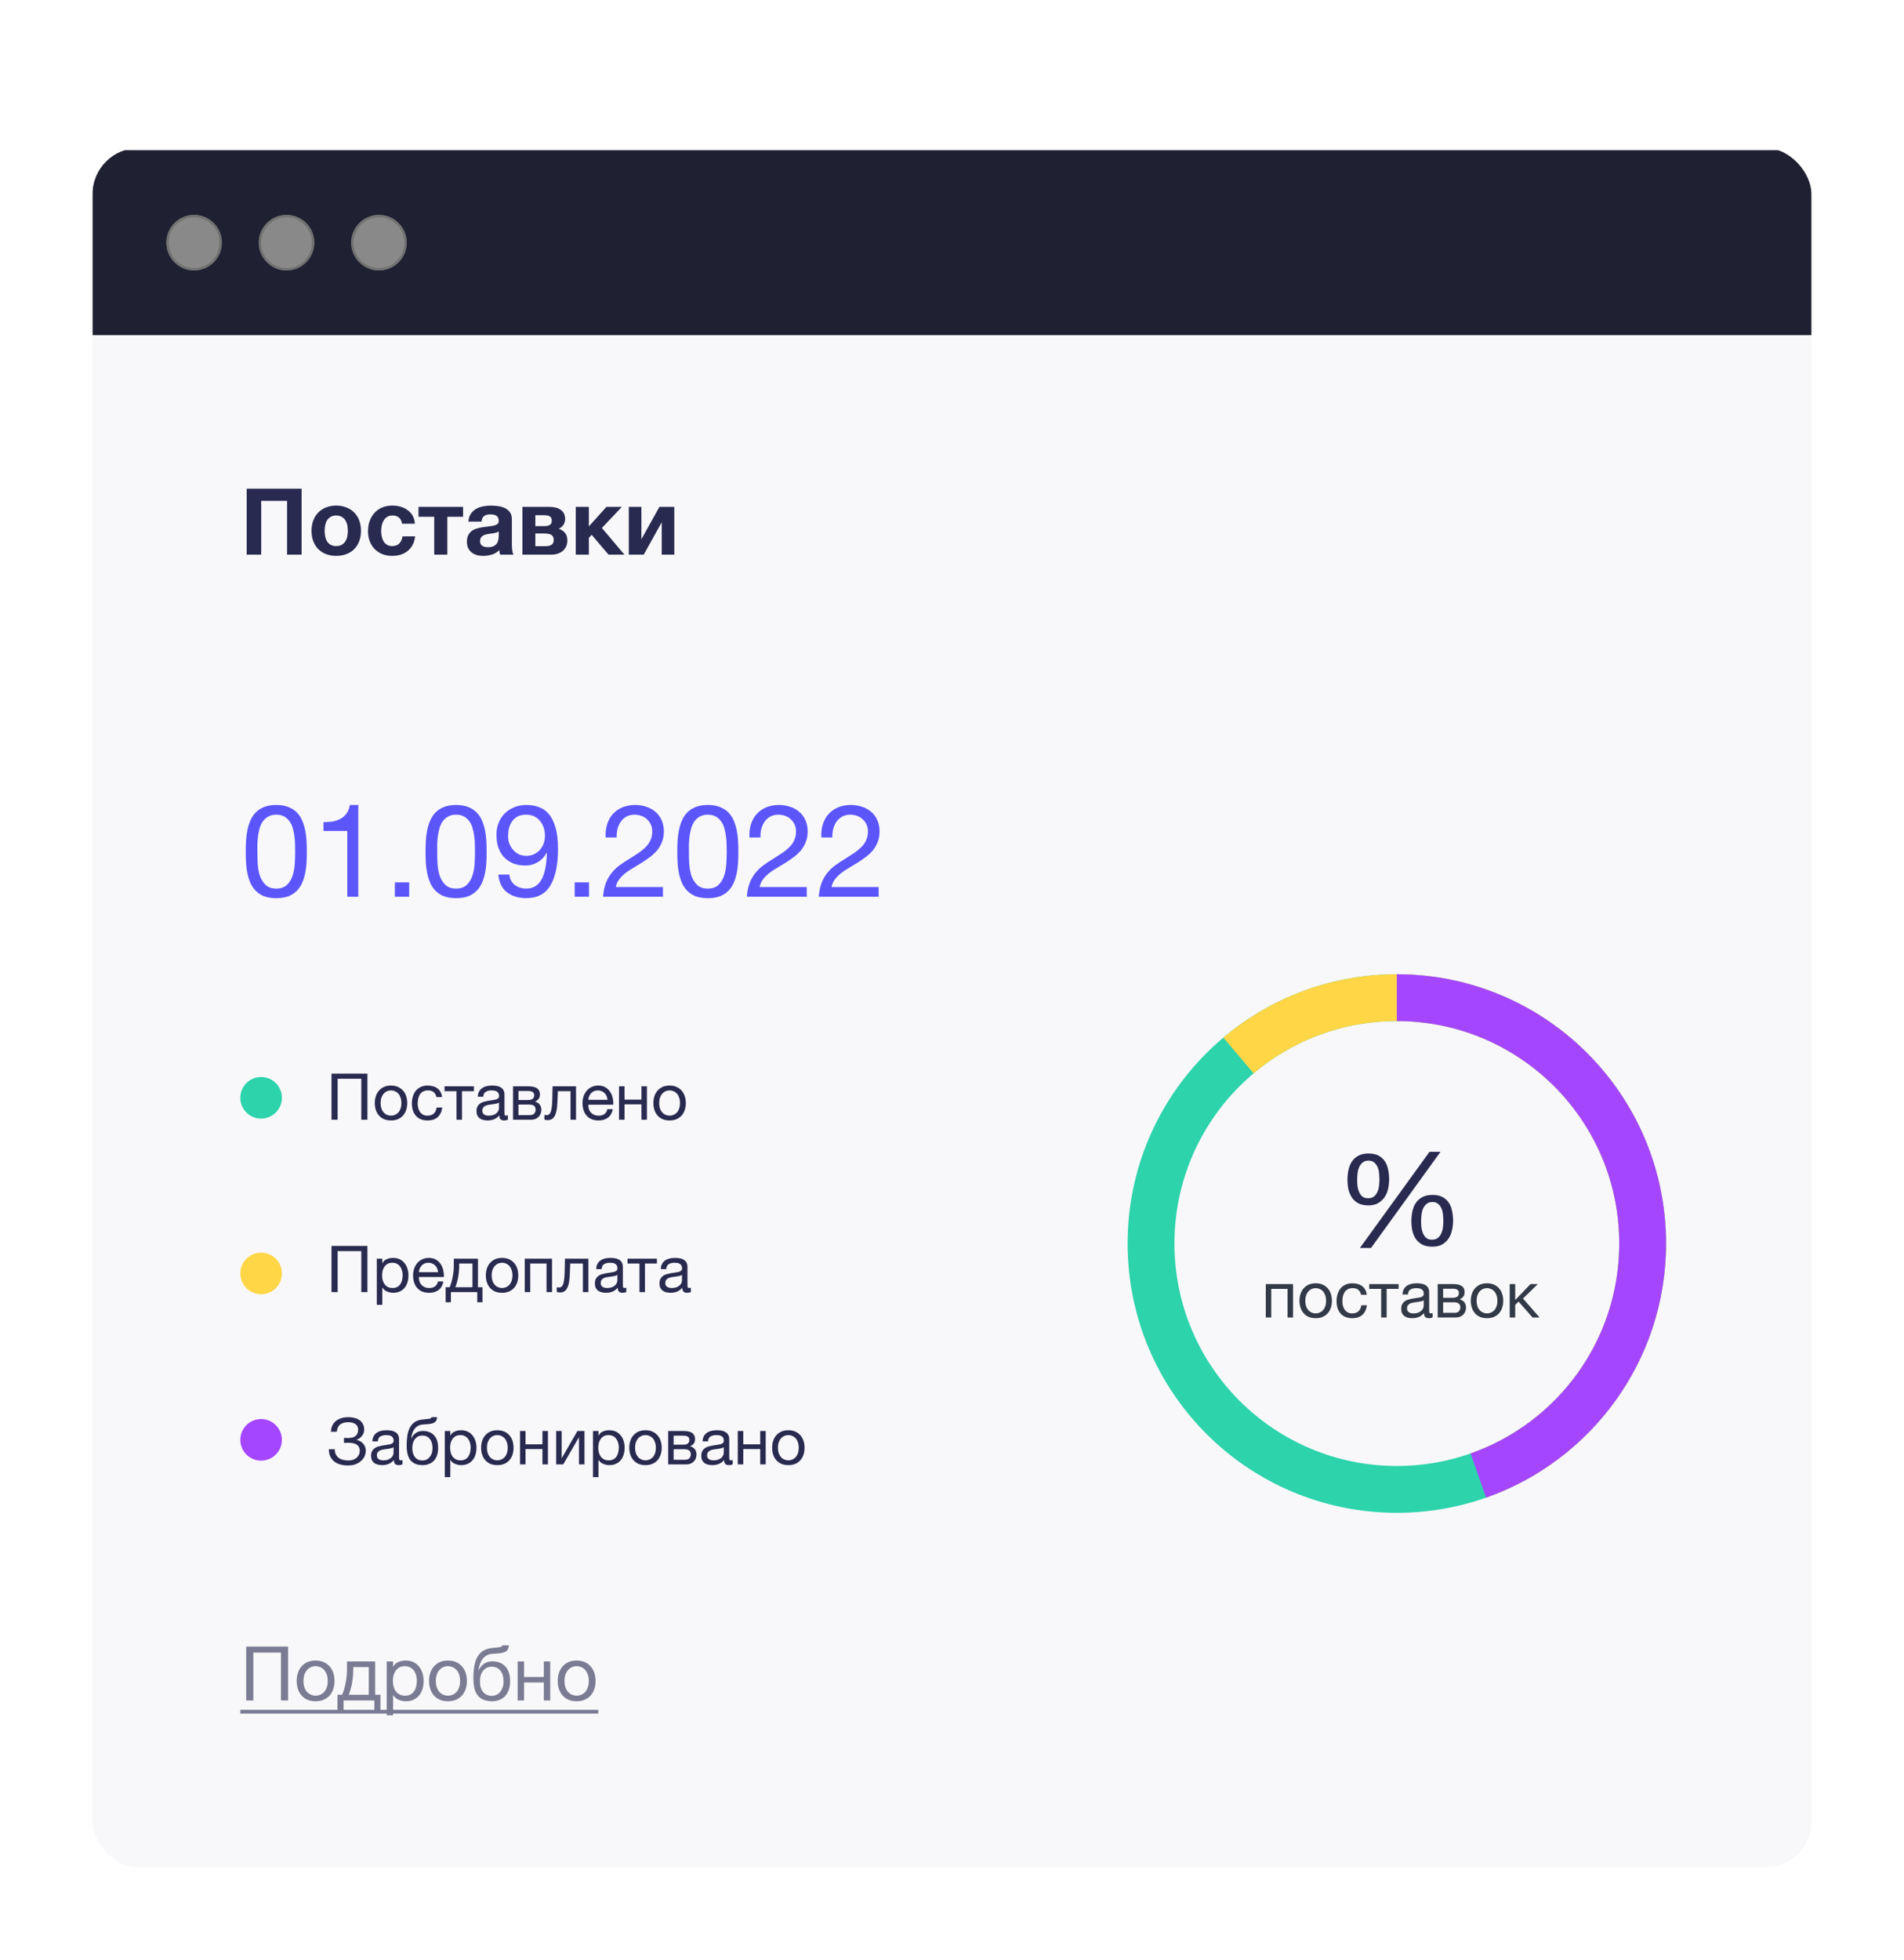 <?xml version="1.0" encoding="UTF-8"?> <svg xmlns="http://www.w3.org/2000/svg" width="412" height="424" viewBox="0 0 412 424" fill="none"> <g filter="url(#filter0_dd_528_22607)"> <g clip-path="url(#clip0_528_22607)"> <rect x="20" y="20" width="372" height="372" rx="10" fill="#F8F8FA"></rect> <g opacity="0.6"> <path d="M53.272 344.225H62.342V355.872H60.792V345.53H54.822V355.872H53.272V344.225ZM68.294 356.051C67.62 356.051 67.027 355.942 66.516 355.725C66.016 355.496 65.592 355.186 65.244 354.795C64.896 354.393 64.635 353.925 64.461 353.392C64.287 352.859 64.2 352.283 64.2 351.663C64.2 351.043 64.287 350.467 64.461 349.934C64.635 349.39 64.896 348.923 65.244 348.531C65.592 348.129 66.016 347.813 66.516 347.585C67.027 347.357 67.62 347.243 68.294 347.243C68.958 347.243 69.545 347.357 70.056 347.585C70.567 347.813 70.997 348.129 71.344 348.531C71.692 348.923 71.954 349.39 72.127 349.934C72.302 350.467 72.388 351.043 72.388 351.663C72.388 352.283 72.302 352.859 72.127 353.392C71.954 353.925 71.692 354.393 71.344 354.795C70.997 355.186 70.567 355.496 70.056 355.725C69.545 355.942 68.958 356.051 68.294 356.051ZM68.294 354.844C68.653 354.844 68.99 354.773 69.306 354.632C69.632 354.491 69.915 354.289 70.154 354.028C70.393 353.756 70.578 353.425 70.708 353.033C70.85 352.631 70.92 352.174 70.92 351.663C70.92 351.152 70.85 350.701 70.708 350.309C70.578 349.907 70.393 349.57 70.154 349.298C69.915 349.026 69.632 348.819 69.306 348.678C68.99 348.537 68.653 348.466 68.294 348.466C67.935 348.466 67.593 348.537 67.267 348.678C66.951 348.819 66.674 349.026 66.435 349.298C66.195 349.57 66.005 349.907 65.864 350.309C65.733 350.701 65.668 351.152 65.668 351.663C65.668 352.174 65.733 352.631 65.864 353.033C66.005 353.425 66.195 353.756 66.435 354.028C66.674 354.289 66.951 354.491 67.267 354.632C67.593 354.773 67.935 354.844 68.294 354.844ZM73.028 354.648H74.023C74.143 354.42 74.263 354.11 74.382 353.718C74.513 353.316 74.627 352.876 74.725 352.397C74.833 351.908 74.92 351.391 74.986 350.848C75.051 350.304 75.084 349.771 75.084 349.249V347.438H81.184V354.648H82.326V358.433H81.005V355.872H74.35V358.433H73.028V354.648ZM79.798 354.648V348.662H76.437V349.379C76.437 349.912 76.405 350.445 76.34 350.978C76.285 351.5 76.209 351.995 76.111 352.462C76.013 352.93 75.905 353.354 75.785 353.735C75.676 354.115 75.567 354.42 75.459 354.648H79.798ZM83.678 347.438H85.064V348.58H85.097C85.325 348.113 85.684 347.775 86.174 347.569C86.663 347.351 87.201 347.243 87.788 347.243C88.441 347.243 89.006 347.362 89.485 347.601C89.974 347.841 90.376 348.167 90.692 348.58C91.018 348.983 91.263 349.45 91.426 349.983C91.589 350.516 91.671 351.081 91.671 351.679C91.671 352.288 91.589 352.859 91.426 353.392C91.274 353.914 91.034 354.376 90.708 354.779C90.393 355.17 89.99 355.48 89.501 355.708C89.023 355.937 88.463 356.051 87.821 356.051C87.603 356.051 87.37 356.029 87.12 355.986C86.87 355.942 86.619 355.872 86.369 355.774C86.119 355.676 85.88 355.545 85.651 355.382C85.434 355.208 85.249 354.996 85.097 354.746H85.064V359.085H83.678V347.438ZM87.674 354.844C88.142 354.844 88.539 354.751 88.865 354.567C89.191 354.382 89.452 354.137 89.648 353.833C89.844 353.528 89.985 353.18 90.072 352.789C90.159 352.397 90.203 351.995 90.203 351.582C90.203 351.19 90.148 350.809 90.039 350.44C89.942 350.059 89.784 349.722 89.566 349.428C89.36 349.135 89.088 348.901 88.751 348.727C88.424 348.553 88.038 348.466 87.593 348.466C87.125 348.466 86.728 348.558 86.402 348.743C86.076 348.928 85.809 349.173 85.603 349.477C85.396 349.771 85.244 350.108 85.146 350.489C85.059 350.869 85.015 351.255 85.015 351.647C85.015 352.06 85.064 352.462 85.162 352.854C85.26 353.234 85.412 353.572 85.619 353.865C85.836 354.159 86.114 354.398 86.451 354.583C86.788 354.757 87.196 354.844 87.674 354.844ZM96.936 356.051C96.261 356.051 95.669 355.942 95.158 355.725C94.657 355.496 94.233 355.186 93.885 354.795C93.537 354.393 93.276 353.925 93.102 353.392C92.928 352.859 92.841 352.283 92.841 351.663C92.841 351.043 92.928 350.467 93.102 349.934C93.276 349.39 93.537 348.923 93.885 348.531C94.233 348.129 94.657 347.813 95.158 347.585C95.669 347.357 96.261 347.243 96.936 347.243C97.599 347.243 98.186 347.357 98.697 347.585C99.209 347.813 99.638 348.129 99.986 348.531C100.334 348.923 100.595 349.39 100.769 349.934C100.943 350.467 101.03 351.043 101.03 351.663C101.03 352.283 100.943 352.859 100.769 353.392C100.595 353.925 100.334 354.393 99.986 354.795C99.638 355.186 99.209 355.496 98.697 355.725C98.186 355.942 97.599 356.051 96.936 356.051ZM96.936 354.844C97.294 354.844 97.632 354.773 97.947 354.632C98.273 354.491 98.556 354.289 98.795 354.028C99.034 353.756 99.219 353.425 99.35 353.033C99.491 352.631 99.562 352.174 99.562 351.663C99.562 351.152 99.491 350.701 99.35 350.309C99.219 349.907 99.034 349.57 98.795 349.298C98.556 349.026 98.273 348.819 97.947 348.678C97.632 348.537 97.294 348.466 96.936 348.466C96.577 348.466 96.234 348.537 95.908 348.678C95.593 348.819 95.315 349.026 95.076 349.298C94.837 349.57 94.647 349.907 94.505 350.309C94.375 350.701 94.309 351.152 94.309 351.663C94.309 352.174 94.375 352.631 94.505 353.033C94.647 353.425 94.837 353.756 95.076 354.028C95.315 354.289 95.593 354.491 95.908 354.632C96.234 354.773 96.577 354.844 96.936 354.844ZM106.433 356.051C105.345 356.051 104.464 355.774 103.79 355.219C103.127 354.664 102.708 353.805 102.534 352.642C102.469 352.185 102.436 351.674 102.436 351.108C102.436 350.706 102.447 350.287 102.469 349.852C102.502 349.417 102.551 348.988 102.616 348.564C102.692 348.14 102.79 347.732 102.909 347.34C103.04 346.949 103.208 346.596 103.415 346.28C103.785 345.704 104.236 345.28 104.769 345.008C105.302 344.725 105.971 344.557 106.775 344.502C107.308 344.459 107.754 344.41 108.113 344.355C108.472 344.301 108.673 344.165 108.716 343.948H110.103C110.081 344.372 109.989 344.698 109.826 344.926C109.663 345.155 109.434 345.329 109.141 345.448C108.847 345.557 108.488 345.633 108.064 345.677C107.64 345.709 107.145 345.747 106.58 345.791C106.112 345.823 105.704 345.932 105.356 346.117C105.008 346.302 104.709 346.552 104.459 346.867C104.22 347.172 104.024 347.536 103.872 347.96C103.72 348.374 103.611 348.83 103.546 349.33H103.595C103.834 348.776 104.203 348.319 104.704 347.96C105.215 347.601 105.829 347.422 106.547 347.422C107.732 347.422 108.668 347.792 109.353 348.531C110.038 349.271 110.38 350.336 110.38 351.728C110.38 352.435 110.282 353.06 110.087 353.604C109.902 354.137 109.635 354.588 109.287 354.958C108.939 355.317 108.521 355.589 108.031 355.774C107.553 355.959 107.02 356.051 106.433 356.051ZM106.449 354.877C106.775 354.877 107.091 354.811 107.395 354.681C107.7 354.539 107.966 354.338 108.194 354.077C108.423 353.816 108.608 353.495 108.749 353.115C108.89 352.723 108.961 352.272 108.961 351.761C108.961 350.771 108.733 349.994 108.276 349.428C107.819 348.863 107.199 348.58 106.416 348.58C105.633 348.58 105.008 348.868 104.541 349.445C104.084 350.01 103.855 350.788 103.855 351.777C103.855 352.734 104.084 353.49 104.541 354.045C104.997 354.599 105.633 354.877 106.449 354.877ZM112.015 347.438H113.402V350.799H117.676V347.438H119.062V355.872H117.676V351.989H113.402V355.872H112.015V347.438ZM124.781 356.051C124.106 356.051 123.514 355.942 123.003 355.725C122.502 355.496 122.078 355.186 121.73 354.795C121.382 354.393 121.121 353.925 120.947 353.392C120.773 352.859 120.686 352.283 120.686 351.663C120.686 351.043 120.773 350.467 120.947 349.934C121.121 349.39 121.382 348.923 121.73 348.531C122.078 348.129 122.502 347.813 123.003 347.585C123.514 347.357 124.106 347.243 124.781 347.243C125.444 347.243 126.031 347.357 126.542 347.585C127.053 347.813 127.483 348.129 127.831 348.531C128.179 348.923 128.44 349.39 128.614 349.934C128.788 350.467 128.875 351.043 128.875 351.663C128.875 352.283 128.788 352.859 128.614 353.392C128.44 353.925 128.179 354.393 127.831 354.795C127.483 355.186 127.053 355.496 126.542 355.725C126.031 355.942 125.444 356.051 124.781 356.051ZM124.781 354.844C125.139 354.844 125.477 354.773 125.792 354.632C126.118 354.491 126.401 354.289 126.64 354.028C126.879 353.756 127.064 353.425 127.195 353.033C127.336 352.631 127.407 352.174 127.407 351.663C127.407 351.152 127.336 350.701 127.195 350.309C127.064 349.907 126.879 349.57 126.64 349.298C126.401 349.026 126.118 348.819 125.792 348.678C125.477 348.537 125.139 348.466 124.781 348.466C124.422 348.466 124.079 348.537 123.753 348.678C123.438 348.819 123.16 349.026 122.921 349.298C122.682 349.57 122.492 349.907 122.35 350.309C122.22 350.701 122.154 351.152 122.154 351.663C122.154 352.174 122.22 352.631 122.35 353.033C122.492 353.425 122.682 353.756 122.921 354.028C123.16 354.289 123.438 354.491 123.753 354.632C124.079 354.773 124.422 354.844 124.781 354.844Z" fill="#282A4F"></path> <path d="M52 357.911H129.462V358.726H52V357.911Z" fill="#282A4F"></path> </g> <path d="M55.696 172.228C55.696 171.743 55.696 171.211 55.696 170.632C55.715 170.035 55.761 169.447 55.836 168.868C55.929 168.271 56.051 167.692 56.2 167.132C56.368 166.572 56.601 166.087 56.9 165.676C57.217 165.247 57.609 164.901 58.076 164.64C58.543 164.379 59.112 164.248 59.784 164.248C60.456 164.248 61.025 164.379 61.492 164.64C61.959 164.901 62.341 165.247 62.64 165.676C62.957 166.087 63.191 166.572 63.34 167.132C63.508 167.692 63.629 168.271 63.704 168.868C63.797 169.447 63.844 170.035 63.844 170.632C63.863 171.211 63.872 171.743 63.872 172.228C63.872 172.975 63.844 173.815 63.788 174.748C63.751 175.663 63.601 176.531 63.34 177.352C63.097 178.155 62.696 178.836 62.136 179.396C61.576 179.956 60.792 180.236 59.784 180.236C58.776 180.236 57.992 179.956 57.432 179.396C56.872 178.836 56.461 178.155 56.2 177.352C55.957 176.531 55.808 175.663 55.752 174.748C55.715 173.815 55.696 172.975 55.696 172.228ZM53.176 172.256C53.176 172.984 53.195 173.74 53.232 174.524C53.269 175.308 53.363 176.073 53.512 176.82C53.661 177.567 53.876 178.276 54.156 178.948C54.436 179.601 54.819 180.18 55.304 180.684C55.789 181.188 56.396 181.589 57.124 181.888C57.871 182.168 58.757 182.308 59.784 182.308C60.829 182.308 61.716 182.168 62.444 181.888C63.172 181.589 63.779 181.188 64.264 180.684C64.749 180.18 65.132 179.601 65.412 178.948C65.692 178.276 65.907 177.567 66.056 176.82C66.205 176.073 66.299 175.308 66.336 174.524C66.373 173.74 66.392 172.984 66.392 172.256C66.392 171.528 66.373 170.772 66.336 169.988C66.299 169.204 66.205 168.439 66.056 167.692C65.907 166.945 65.692 166.236 65.412 165.564C65.132 164.892 64.749 164.304 64.264 163.8C63.779 163.296 63.163 162.895 62.416 162.596C61.688 162.297 60.811 162.148 59.784 162.148C58.757 162.148 57.871 162.297 57.124 162.596C56.396 162.895 55.789 163.296 55.304 163.8C54.819 164.304 54.436 164.892 54.156 165.564C53.876 166.236 53.661 166.945 53.512 167.692C53.363 168.439 53.269 169.204 53.232 169.988C53.195 170.772 53.176 171.528 53.176 172.256ZM77.527 182V162.148H75.707C75.576 162.895 75.333 163.511 74.979 163.996C74.624 164.481 74.185 164.864 73.663 165.144C73.159 165.424 72.589 165.62 71.955 165.732C71.32 165.825 70.667 165.872 69.995 165.872V167.776H75.147V182H77.527ZM85.441 178.892V182H88.549V178.892H85.441ZM94.606 172.228C94.606 171.743 94.606 171.211 94.606 170.632C94.625 170.035 94.671 169.447 94.746 168.868C94.84 168.271 94.961 167.692 95.11 167.132C95.278 166.572 95.511 166.087 95.81 165.676C96.127 165.247 96.519 164.901 96.986 164.64C97.453 164.379 98.022 164.248 98.694 164.248C99.366 164.248 99.936 164.379 100.402 164.64C100.869 164.901 101.251 165.247 101.55 165.676C101.867 166.087 102.101 166.572 102.25 167.132C102.418 167.692 102.539 168.271 102.614 168.868C102.707 169.447 102.754 170.035 102.754 170.632C102.773 171.211 102.782 171.743 102.782 172.228C102.782 172.975 102.754 173.815 102.698 174.748C102.661 175.663 102.511 176.531 102.25 177.352C102.007 178.155 101.606 178.836 101.046 179.396C100.486 179.956 99.702 180.236 98.694 180.236C97.686 180.236 96.902 179.956 96.342 179.396C95.782 178.836 95.371 178.155 95.11 177.352C94.868 176.531 94.718 175.663 94.662 174.748C94.625 173.815 94.606 172.975 94.606 172.228ZM92.086 172.256C92.086 172.984 92.105 173.74 92.142 174.524C92.18 175.308 92.273 176.073 92.422 176.82C92.572 177.567 92.786 178.276 93.066 178.948C93.346 179.601 93.729 180.18 94.214 180.684C94.7 181.188 95.306 181.589 96.034 181.888C96.781 182.168 97.668 182.308 98.694 182.308C99.74 182.308 100.626 182.168 101.354 181.888C102.082 181.589 102.689 181.188 103.174 180.684C103.659 180.18 104.042 179.601 104.322 178.948C104.602 178.276 104.817 177.567 104.966 176.82C105.115 176.073 105.209 175.308 105.246 174.524C105.283 173.74 105.302 172.984 105.302 172.256C105.302 171.528 105.283 170.772 105.246 169.988C105.209 169.204 105.115 168.439 104.966 167.692C104.817 166.945 104.602 166.236 104.322 165.564C104.042 164.892 103.659 164.304 103.174 163.8C102.689 163.296 102.073 162.895 101.326 162.596C100.598 162.297 99.721 162.148 98.694 162.148C97.668 162.148 96.781 162.297 96.034 162.596C95.306 162.895 94.7 163.296 94.214 163.8C93.729 164.304 93.346 164.892 93.066 165.564C92.786 166.236 92.572 166.945 92.422 167.692C92.273 168.439 92.18 169.204 92.142 169.988C92.105 170.772 92.086 171.528 92.086 172.256ZM110.221 177.212H107.841C107.99 178.929 108.615 180.208 109.717 181.048C110.818 181.888 112.199 182.308 113.861 182.308C116.269 182.308 118.014 181.393 119.097 179.564C120.198 177.716 120.749 175.075 120.749 171.64C120.749 169.755 120.562 168.205 120.189 166.992C119.834 165.76 119.349 164.789 118.733 164.08C118.117 163.371 117.398 162.876 116.577 162.596C115.755 162.297 114.878 162.148 113.945 162.148C112.993 162.148 112.115 162.307 111.313 162.624C110.51 162.941 109.819 163.389 109.241 163.968C108.662 164.528 108.214 165.209 107.897 166.012C107.579 166.796 107.421 167.664 107.421 168.616C107.421 169.587 107.551 170.483 107.813 171.304C108.093 172.125 108.494 172.825 109.017 173.404C109.558 173.983 110.221 174.44 111.005 174.776C111.789 175.093 112.685 175.252 113.693 175.252C114.663 175.252 115.559 175.009 116.381 174.524C117.202 174.02 117.837 173.348 118.285 172.508L118.341 172.564C118.266 175.159 117.865 177.091 117.137 178.36C116.409 179.611 115.317 180.236 113.861 180.236C112.909 180.236 112.087 179.975 111.397 179.452C110.706 178.929 110.314 178.183 110.221 177.212ZM117.921 168.784C117.921 169.363 117.827 169.923 117.641 170.464C117.454 170.987 117.183 171.453 116.829 171.864C116.474 172.256 116.045 172.573 115.541 172.816C115.037 173.04 114.477 173.152 113.861 173.152C113.282 173.152 112.75 173.04 112.265 172.816C111.798 172.573 111.387 172.256 111.033 171.864C110.697 171.472 110.426 171.024 110.221 170.52C110.034 170.016 109.941 169.493 109.941 168.952C109.941 168.336 110.006 167.748 110.137 167.188C110.286 166.628 110.51 166.133 110.809 165.704C111.126 165.256 111.527 164.901 112.013 164.64C112.517 164.379 113.123 164.248 113.833 164.248C114.505 164.248 115.093 164.369 115.597 164.612C116.101 164.855 116.521 165.191 116.857 165.62C117.211 166.031 117.473 166.507 117.641 167.048C117.827 167.589 117.921 168.168 117.921 168.784ZM124.351 178.892V182H127.459V178.892H124.351ZM131.052 169.176H133.432C133.414 168.579 133.47 167.991 133.6 167.412C133.75 166.815 133.983 166.283 134.3 165.816C134.618 165.349 135.019 164.976 135.504 164.696C136.008 164.397 136.606 164.248 137.296 164.248C137.819 164.248 138.314 164.332 138.78 164.5C139.247 164.668 139.648 164.911 139.984 165.228C140.339 165.545 140.619 165.928 140.824 166.376C141.03 166.805 141.132 167.291 141.132 167.832C141.132 168.523 141.02 169.129 140.796 169.652C140.591 170.175 140.274 170.66 139.844 171.108C139.434 171.556 138.911 172.004 138.276 172.452C137.642 172.881 136.904 173.357 136.064 173.88C135.374 174.291 134.711 174.729 134.076 175.196C133.442 175.663 132.872 176.204 132.368 176.82C131.864 177.436 131.444 178.164 131.108 179.004C130.791 179.825 130.586 180.824 130.492 182H143.456V179.9H133.264C133.376 179.284 133.61 178.743 133.964 178.276C134.338 177.791 134.776 177.343 135.28 176.932C135.803 176.521 136.372 176.139 136.988 175.784C137.604 175.411 138.22 175.037 138.836 174.664C139.452 174.272 140.05 173.861 140.628 173.432C141.207 173.003 141.72 172.527 142.168 172.004C142.616 171.463 142.971 170.856 143.232 170.184C143.512 169.512 143.652 168.737 143.652 167.86C143.652 166.927 143.484 166.105 143.148 165.396C142.831 164.687 142.392 164.099 141.832 163.632C141.272 163.147 140.61 162.783 139.844 162.54C139.098 162.279 138.295 162.148 137.436 162.148C136.391 162.148 135.458 162.325 134.636 162.68C133.815 163.035 133.124 163.529 132.564 164.164C132.023 164.78 131.622 165.517 131.36 166.376C131.099 167.235 130.996 168.168 131.052 169.176ZM149.075 172.228C149.075 171.743 149.075 171.211 149.075 170.632C149.094 170.035 149.14 169.447 149.215 168.868C149.308 168.271 149.43 167.692 149.579 167.132C149.747 166.572 149.98 166.087 150.279 165.676C150.596 165.247 150.988 164.901 151.455 164.64C151.922 164.379 152.491 164.248 153.163 164.248C153.835 164.248 154.404 164.379 154.871 164.64C155.338 164.901 155.72 165.247 156.019 165.676C156.336 166.087 156.57 166.572 156.719 167.132C156.887 167.692 157.008 168.271 157.083 168.868C157.176 169.447 157.223 170.035 157.223 170.632C157.242 171.211 157.251 171.743 157.251 172.228C157.251 172.975 157.223 173.815 157.167 174.748C157.13 175.663 156.98 176.531 156.719 177.352C156.476 178.155 156.075 178.836 155.515 179.396C154.955 179.956 154.171 180.236 153.163 180.236C152.155 180.236 151.371 179.956 150.811 179.396C150.251 178.836 149.84 178.155 149.579 177.352C149.336 176.531 149.187 175.663 149.131 174.748C149.094 173.815 149.075 172.975 149.075 172.228ZM146.555 172.256C146.555 172.984 146.574 173.74 146.611 174.524C146.648 175.308 146.742 176.073 146.891 176.82C147.04 177.567 147.255 178.276 147.535 178.948C147.815 179.601 148.198 180.18 148.683 180.684C149.168 181.188 149.775 181.589 150.503 181.888C151.25 182.168 152.136 182.308 153.163 182.308C154.208 182.308 155.095 182.168 155.823 181.888C156.551 181.589 157.158 181.188 157.643 180.684C158.128 180.18 158.511 179.601 158.791 178.948C159.071 178.276 159.286 177.567 159.435 176.82C159.584 176.073 159.678 175.308 159.715 174.524C159.752 173.74 159.771 172.984 159.771 172.256C159.771 171.528 159.752 170.772 159.715 169.988C159.678 169.204 159.584 168.439 159.435 167.692C159.286 166.945 159.071 166.236 158.791 165.564C158.511 164.892 158.128 164.304 157.643 163.8C157.158 163.296 156.542 162.895 155.795 162.596C155.067 162.297 154.19 162.148 153.163 162.148C152.136 162.148 151.25 162.297 150.503 162.596C149.775 162.895 149.168 163.296 148.683 163.8C148.198 164.304 147.815 164.892 147.535 165.564C147.255 166.236 147.04 166.945 146.891 167.692C146.742 168.439 146.648 169.204 146.611 169.988C146.574 170.772 146.555 171.528 146.555 172.256ZM162.17 169.176H164.55C164.531 168.579 164.587 167.991 164.718 167.412C164.867 166.815 165.1 166.283 165.418 165.816C165.735 165.349 166.136 164.976 166.622 164.696C167.126 164.397 167.723 164.248 168.414 164.248C168.936 164.248 169.431 164.332 169.898 164.5C170.364 164.668 170.766 164.911 171.102 165.228C171.456 165.545 171.736 165.928 171.942 166.376C172.147 166.805 172.25 167.291 172.25 167.832C172.25 168.523 172.138 169.129 171.914 169.652C171.708 170.175 171.391 170.66 170.962 171.108C170.551 171.556 170.028 172.004 169.394 172.452C168.759 172.881 168.022 173.357 167.182 173.88C166.491 174.291 165.828 174.729 165.194 175.196C164.559 175.663 163.99 176.204 163.486 176.82C162.982 177.436 162.562 178.164 162.226 179.004C161.908 179.825 161.703 180.824 161.61 182H174.574V179.9H164.382C164.494 179.284 164.727 178.743 165.082 178.276C165.455 177.791 165.894 177.343 166.398 176.932C166.92 176.521 167.49 176.139 168.106 175.784C168.722 175.411 169.338 175.037 169.954 174.664C170.57 174.272 171.167 173.861 171.746 173.432C172.324 173.003 172.838 172.527 173.286 172.004C173.734 171.463 174.088 170.856 174.35 170.184C174.63 169.512 174.77 168.737 174.77 167.86C174.77 166.927 174.602 166.105 174.266 165.396C173.948 164.687 173.51 164.099 172.95 163.632C172.39 163.147 171.727 162.783 170.962 162.54C170.215 162.279 169.412 162.148 168.554 162.148C167.508 162.148 166.575 162.325 165.754 162.68C164.932 163.035 164.242 163.529 163.682 164.164C163.14 164.78 162.739 165.517 162.478 166.376C162.216 167.235 162.114 168.168 162.17 169.176ZM177.728 169.176H180.108C180.089 168.579 180.145 167.991 180.276 167.412C180.425 166.815 180.659 166.283 180.976 165.816C181.293 165.349 181.695 164.976 182.18 164.696C182.684 164.397 183.281 164.248 183.972 164.248C184.495 164.248 184.989 164.332 185.456 164.5C185.923 164.668 186.324 164.911 186.66 165.228C187.015 165.545 187.295 165.928 187.5 166.376C187.705 166.805 187.808 167.291 187.808 167.832C187.808 168.523 187.696 169.129 187.472 169.652C187.267 170.175 186.949 170.66 186.52 171.108C186.109 171.556 185.587 172.004 184.952 172.452C184.317 172.881 183.58 173.357 182.74 173.88C182.049 174.291 181.387 174.729 180.752 175.196C180.117 175.663 179.548 176.204 179.044 176.82C178.54 177.436 178.12 178.164 177.784 179.004C177.467 179.825 177.261 180.824 177.168 182H190.132V179.9H179.94C180.052 179.284 180.285 178.743 180.64 178.276C181.013 177.791 181.452 177.343 181.956 176.932C182.479 176.521 183.048 176.139 183.664 175.784C184.28 175.411 184.896 175.037 185.512 174.664C186.128 174.272 186.725 173.861 187.304 173.432C187.883 173.003 188.396 172.527 188.844 172.004C189.292 171.463 189.647 170.856 189.908 170.184C190.188 169.512 190.328 168.737 190.328 167.86C190.328 166.927 190.16 166.105 189.824 165.396C189.507 164.687 189.068 164.099 188.508 163.632C187.948 163.147 187.285 162.783 186.52 162.54C185.773 162.279 184.971 162.148 184.112 162.148C183.067 162.148 182.133 162.325 181.312 162.68C180.491 163.035 179.8 163.529 179.24 164.164C178.699 164.78 178.297 165.517 178.036 166.376C177.775 167.235 177.672 168.168 177.728 169.176Z" fill="#5C56FA"></path> <path d="M53.38 93.72H65.26V108H62.12V96.36H56.52V108H53.38V93.72ZM72.748 108.26C71.935 108.26 71.202 108.133 70.548 107.88C69.895 107.627 69.335 107.267 68.868 106.8C68.402 106.32 68.042 105.747 67.788 105.08C67.535 104.413 67.408 103.667 67.408 102.84C67.408 102.013 67.535 101.267 67.788 100.6C68.042 99.92 68.402 99.347 68.868 98.88C69.335 98.4 69.895 98.033 70.548 97.78C71.202 97.513 71.935 97.38 72.748 97.38C73.562 97.38 74.295 97.513 74.948 97.78C75.615 98.033 76.182 98.4 76.648 98.88C77.115 99.347 77.475 99.92 77.728 100.6C77.982 101.267 78.108 102.013 78.108 102.84C78.108 103.667 77.982 104.413 77.728 105.08C77.475 105.747 77.115 106.32 76.648 106.8C76.182 107.267 75.615 107.627 74.948 107.88C74.295 108.133 73.562 108.26 72.748 108.26ZM72.748 106.14C73.228 106.14 73.628 106.047 73.948 105.86C74.282 105.673 74.542 105.427 74.728 105.12C74.928 104.8 75.068 104.447 75.148 104.06C75.228 103.66 75.268 103.253 75.268 102.84C75.268 102.427 75.228 102.02 75.148 101.62C75.068 101.22 74.928 100.867 74.728 100.56C74.542 100.253 74.282 100.007 73.948 99.82C73.628 99.62 73.228 99.52 72.748 99.52C72.268 99.52 71.868 99.62 71.548 99.82C71.228 100.007 70.968 100.253 70.768 100.56C70.582 100.867 70.448 101.22 70.368 101.62C70.288 102.02 70.248 102.427 70.248 102.84C70.248 103.253 70.288 103.66 70.368 104.06C70.448 104.447 70.582 104.8 70.768 105.12C70.968 105.427 71.228 105.673 71.548 105.86C71.868 106.047 72.268 106.14 72.748 106.14ZM84.855 108.26C84.068 108.26 83.355 108.133 82.715 107.88C82.075 107.613 81.528 107.247 81.075 106.78C80.622 106.313 80.268 105.76 80.015 105.12C79.762 104.467 79.635 103.753 79.635 102.98C79.635 102.18 79.748 101.44 79.975 100.76C80.215 100.067 80.562 99.473 81.015 98.98C81.468 98.473 82.022 98.08 82.675 97.8C83.328 97.52 84.075 97.38 84.915 97.38C85.528 97.38 86.115 97.46 86.675 97.62C87.248 97.78 87.755 98.027 88.195 98.36C88.648 98.68 89.015 99.087 89.295 99.58C89.575 100.073 89.735 100.647 89.775 101.3H86.995C86.808 100.113 86.108 99.52 84.895 99.52C84.442 99.52 84.062 99.627 83.755 99.84C83.448 100.04 83.195 100.307 82.995 100.64C82.808 100.96 82.675 101.32 82.595 101.72C82.515 102.12 82.475 102.507 82.475 102.88C82.475 103.253 82.515 103.633 82.595 104.02C82.675 104.407 82.802 104.76 82.975 105.08C83.162 105.387 83.408 105.64 83.715 105.84C84.022 106.04 84.395 106.14 84.835 106.14C85.515 106.14 86.035 105.953 86.395 105.58C86.768 105.193 87.002 104.68 87.095 104.04H89.835C89.648 105.413 89.115 106.46 88.235 107.18C87.355 107.9 86.228 108.26 84.855 108.26ZM93.959 99.8H90.559V97.66H100.199V99.8H96.799V108H93.959V99.8ZM104.558 108.26C104.065 108.26 103.605 108.2 103.178 108.08C102.752 107.96 102.378 107.773 102.058 107.52C101.738 107.267 101.485 106.947 101.298 106.56C101.125 106.173 101.038 105.713 101.038 105.18C101.038 104.593 101.138 104.113 101.338 103.74C101.552 103.353 101.818 103.047 102.138 102.82C102.472 102.593 102.845 102.427 103.258 102.32C103.685 102.2 104.112 102.107 104.538 102.04C104.965 101.973 105.385 101.92 105.798 101.88C106.212 101.84 106.578 101.78 106.898 101.7C107.218 101.62 107.472 101.507 107.658 101.36C107.845 101.2 107.932 100.973 107.918 100.68C107.918 100.387 107.865 100.147 107.758 99.96C107.665 99.773 107.532 99.633 107.358 99.54C107.198 99.433 107.005 99.367 106.778 99.34C106.565 99.3 106.332 99.28 106.078 99.28C105.518 99.28 105.078 99.4 104.758 99.64C104.438 99.88 104.252 100.28 104.198 100.84H101.358C101.398 100.187 101.565 99.64 101.858 99.2C102.152 98.747 102.525 98.387 102.978 98.12C103.432 97.853 103.938 97.667 104.498 97.56C105.058 97.44 105.632 97.38 106.218 97.38C106.738 97.38 107.265 97.42 107.798 97.5C108.332 97.567 108.818 97.707 109.258 97.92C109.698 98.133 110.058 98.433 110.338 98.82C110.618 99.207 110.758 99.707 110.758 100.32V105.7C110.758 106.167 110.785 106.613 110.838 107.04C110.892 107.467 110.985 107.787 111.118 108H108.238C108.185 107.84 108.138 107.68 108.098 107.52C108.072 107.347 108.052 107.173 108.038 107C107.585 107.467 107.052 107.793 106.438 107.98C105.825 108.167 105.198 108.26 104.558 108.26ZM105.618 106.38C106.178 106.38 106.612 106.287 106.918 106.1C107.225 105.913 107.452 105.693 107.598 105.44C107.745 105.173 107.832 104.907 107.858 104.64C107.898 104.373 107.918 104.16 107.918 104V102.94C107.798 103.047 107.652 103.133 107.478 103.2C107.305 103.253 107.112 103.3 106.898 103.34C106.685 103.38 106.465 103.413 106.238 103.44C106.012 103.467 105.785 103.5 105.558 103.54C105.332 103.58 105.118 103.633 104.918 103.7C104.718 103.767 104.538 103.86 104.378 103.98C104.232 104.087 104.112 104.227 104.018 104.4C103.925 104.573 103.878 104.793 103.878 105.06C103.878 105.327 103.925 105.547 104.018 105.72C104.112 105.88 104.238 106.013 104.398 106.12C104.558 106.213 104.745 106.28 104.958 106.32C105.172 106.36 105.392 106.38 105.618 106.38ZM113.043 97.66H118.983C119.436 97.66 119.863 97.713 120.263 97.82C120.663 97.913 121.009 98.067 121.303 98.28C121.609 98.48 121.849 98.747 122.023 99.08C122.196 99.413 122.283 99.807 122.283 100.26C122.283 100.767 122.156 101.207 121.903 101.58C121.649 101.94 121.309 102.213 120.883 102.4C121.416 102.547 121.863 102.827 122.223 103.24C122.583 103.64 122.763 104.2 122.763 104.92C122.763 105.427 122.669 105.873 122.483 106.26C122.309 106.633 122.063 106.953 121.743 107.22C121.423 107.473 121.049 107.667 120.623 107.8C120.196 107.933 119.743 108 119.263 108H113.043V97.66ZM117.943 106.16C118.183 106.16 118.416 106.147 118.643 106.12C118.869 106.08 119.069 106.013 119.243 105.92C119.416 105.827 119.556 105.693 119.663 105.52C119.769 105.333 119.823 105.093 119.823 104.8C119.823 104.507 119.763 104.267 119.643 104.08C119.536 103.893 119.389 103.753 119.203 103.66C119.016 103.567 118.803 103.507 118.563 103.48C118.323 103.44 118.076 103.42 117.823 103.42H115.843V106.16H117.943ZM117.723 101.82C117.936 101.82 118.143 101.807 118.343 101.78C118.543 101.753 118.723 101.7 118.883 101.62C119.043 101.527 119.169 101.407 119.263 101.26C119.356 101.1 119.403 100.887 119.403 100.62C119.403 100.367 119.356 100.167 119.263 100.02C119.169 99.86 119.043 99.74 118.883 99.66C118.736 99.58 118.556 99.527 118.343 99.5C118.143 99.473 117.936 99.46 117.723 99.46H115.843V101.82H117.723ZM124.584 97.66H127.424V101.88L131.224 97.66H134.564L130.244 102.22L135.124 108H131.684L128.024 103.7L127.424 104.36V108H124.584V97.66ZM136.068 97.66H138.788V104.66L142.688 97.66H145.908V108H143.188V101L139.288 108H136.068V97.66Z" fill="#282A4F"></path> <path d="M71.733 220.265H79.507V230.248H78.179V221.383H73.061V230.248H71.733V220.265ZM84.609 230.401C84.031 230.401 83.523 230.308 83.085 230.122C82.656 229.926 82.293 229.66 81.995 229.325C81.696 228.98 81.472 228.579 81.323 228.122C81.174 227.666 81.1 227.172 81.1 226.64C81.1 226.109 81.174 225.615 81.323 225.158C81.472 224.692 81.696 224.291 81.995 223.956C82.293 223.611 82.656 223.341 83.085 223.145C83.523 222.949 84.031 222.851 84.609 222.851C85.178 222.851 85.681 222.949 86.119 223.145C86.557 223.341 86.925 223.611 87.224 223.956C87.522 224.291 87.746 224.692 87.895 225.158C88.044 225.615 88.118 226.109 88.118 226.64C88.118 227.172 88.044 227.666 87.895 228.122C87.746 228.579 87.522 228.98 87.224 229.325C86.925 229.66 86.557 229.926 86.119 230.122C85.681 230.308 85.178 230.401 84.609 230.401ZM84.609 229.367C84.917 229.367 85.206 229.306 85.476 229.185C85.755 229.064 85.998 228.891 86.203 228.668C86.408 228.435 86.567 228.15 86.678 227.815C86.799 227.47 86.86 227.078 86.86 226.64C86.86 226.202 86.799 225.815 86.678 225.48C86.567 225.135 86.408 224.846 86.203 224.613C85.998 224.38 85.755 224.203 85.476 224.082C85.206 223.96 84.917 223.9 84.609 223.9C84.302 223.9 84.008 223.96 83.728 224.082C83.458 224.203 83.22 224.38 83.015 224.613C82.81 224.846 82.647 225.135 82.526 225.48C82.414 225.815 82.358 226.202 82.358 226.64C82.358 227.078 82.414 227.47 82.526 227.815C82.647 228.15 82.81 228.435 83.015 228.668C83.22 228.891 83.458 229.064 83.728 229.185C84.008 229.306 84.302 229.367 84.609 229.367ZM92.512 230.401C91.962 230.401 91.472 230.313 91.044 230.136C90.624 229.959 90.27 229.707 89.981 229.381C89.701 229.054 89.487 228.668 89.338 228.22C89.198 227.773 89.128 227.274 89.128 226.724C89.128 226.184 89.198 225.68 89.338 225.214C89.478 224.739 89.687 224.329 89.967 223.984C90.256 223.63 90.61 223.355 91.03 223.159C91.459 222.954 91.962 222.851 92.54 222.851C92.95 222.851 93.332 222.903 93.686 223.005C94.05 223.098 94.367 223.247 94.637 223.452C94.917 223.658 95.145 223.919 95.322 224.235C95.499 224.543 95.611 224.911 95.658 225.34H94.427C94.334 224.883 94.138 224.529 93.84 224.277C93.542 224.026 93.141 223.9 92.638 223.9C92.209 223.9 91.85 223.979 91.561 224.138C91.272 224.296 91.039 224.506 90.862 224.767C90.694 225.028 90.573 225.331 90.498 225.676C90.424 226.011 90.386 226.361 90.386 226.724C90.386 227.06 90.424 227.386 90.498 227.703C90.582 228.02 90.708 228.304 90.876 228.556C91.044 228.798 91.258 228.994 91.519 229.143C91.789 229.292 92.116 229.367 92.498 229.367C93.085 229.367 93.542 229.213 93.868 228.905C94.204 228.598 94.409 228.164 94.483 227.605H95.7C95.569 228.509 95.238 229.204 94.707 229.688C94.176 230.164 93.444 230.401 92.512 230.401ZM98.777 224.068H96.19V223.019H102.552V224.068H99.966V230.248H98.777V224.068ZM105.501 230.401C105.174 230.401 104.867 230.364 104.578 230.29C104.289 230.224 104.033 230.112 103.809 229.954C103.595 229.786 103.422 229.576 103.292 229.325C103.17 229.064 103.11 228.752 103.11 228.388C103.11 227.978 103.18 227.642 103.32 227.381C103.459 227.12 103.641 226.911 103.865 226.752C104.098 226.584 104.359 226.459 104.648 226.375C104.946 226.291 105.249 226.221 105.557 226.165C105.883 226.1 106.19 226.053 106.479 226.025C106.778 225.988 107.039 225.941 107.262 225.885C107.486 225.82 107.663 225.731 107.794 225.62C107.924 225.498 107.989 225.326 107.989 225.102C107.989 224.841 107.938 224.632 107.836 224.473C107.742 224.315 107.617 224.194 107.458 224.11C107.309 224.026 107.137 223.97 106.941 223.942C106.754 223.914 106.568 223.9 106.382 223.9C105.878 223.9 105.459 223.998 105.123 224.194C104.788 224.38 104.606 224.739 104.578 225.27H103.389C103.408 224.823 103.501 224.445 103.669 224.138C103.837 223.83 104.061 223.583 104.34 223.397C104.62 223.201 104.937 223.061 105.291 222.977C105.654 222.893 106.041 222.851 106.451 222.851C106.778 222.851 107.099 222.875 107.416 222.921C107.742 222.968 108.036 223.066 108.297 223.215C108.558 223.355 108.768 223.555 108.926 223.816C109.085 224.077 109.164 224.417 109.164 224.837V228.556C109.164 228.835 109.178 229.04 109.206 229.171C109.243 229.301 109.355 229.367 109.541 229.367C109.625 229.367 109.746 229.343 109.905 229.297V230.22C109.7 230.341 109.416 230.401 109.052 230.401C108.744 230.401 108.497 230.317 108.311 230.15C108.134 229.973 108.045 229.688 108.045 229.297C107.719 229.688 107.337 229.973 106.899 230.15C106.47 230.317 106.004 230.401 105.501 230.401ZM105.766 229.367C106.158 229.367 106.493 229.315 106.773 229.213C107.053 229.101 107.281 228.966 107.458 228.807C107.635 228.64 107.766 228.463 107.85 228.276C107.934 228.08 107.975 227.899 107.975 227.731V226.514C107.826 226.636 107.631 226.72 107.388 226.766C107.146 226.813 106.89 226.855 106.619 226.892C106.358 226.929 106.093 226.967 105.822 227.004C105.552 227.041 105.31 227.106 105.095 227.2C104.881 227.293 104.704 227.428 104.564 227.605C104.433 227.773 104.368 228.006 104.368 228.304C104.368 228.5 104.405 228.668 104.48 228.807C104.564 228.938 104.666 229.045 104.788 229.129C104.918 229.213 105.067 229.274 105.235 229.311C105.403 229.348 105.58 229.367 105.766 229.367ZM111.011 223.019H114.353C114.67 223.019 114.972 223.042 115.261 223.089C115.56 223.136 115.825 223.224 116.058 223.355C116.291 223.476 116.478 223.653 116.618 223.886C116.757 224.119 116.827 224.417 116.827 224.781C116.827 225.172 116.734 225.489 116.548 225.731C116.361 225.974 116.1 226.174 115.765 226.333V226.347C116.184 226.431 116.515 226.626 116.757 226.934C117.009 227.242 117.135 227.638 117.135 228.122C117.135 228.43 117.079 228.714 116.967 228.975C116.865 229.236 116.716 229.46 116.52 229.646C116.324 229.833 116.091 229.982 115.821 230.094C115.55 230.196 115.257 230.248 114.94 230.248H111.011V223.019ZM114.716 229.241C115.108 229.241 115.401 229.129 115.597 228.905C115.802 228.672 115.905 228.383 115.905 228.038C115.905 227.712 115.797 227.451 115.583 227.255C115.369 227.06 115.01 226.962 114.506 226.962H112.185V229.241H114.716ZM114.227 225.983C114.739 225.983 115.094 225.89 115.289 225.704C115.494 225.517 115.597 225.27 115.597 224.962C115.597 224.664 115.499 224.436 115.303 224.277C115.108 224.11 114.749 224.026 114.227 224.026H112.185V225.983H114.227ZM118.506 230.331C118.385 230.331 118.259 230.317 118.128 230.29C117.998 230.271 117.891 230.252 117.807 230.234V229.185C117.9 229.213 117.984 229.232 118.058 229.241C118.142 229.25 118.221 229.255 118.296 229.255C118.604 229.255 118.837 229.134 118.995 228.891C119.163 228.649 119.284 228.276 119.359 227.773C119.442 227.269 119.494 226.626 119.512 225.843C119.531 225.051 119.55 224.11 119.568 223.019H124.644V230.248H123.455V224.068H120.715C120.687 224.916 120.654 225.722 120.617 226.486C120.589 227.242 120.51 227.903 120.379 228.472C120.249 229.04 120.039 229.493 119.75 229.828C119.461 230.164 119.046 230.331 118.506 230.331ZM129.516 230.401C128.938 230.401 128.43 230.308 127.992 230.122C127.563 229.935 127.204 229.674 126.915 229.339C126.626 229.003 126.407 228.602 126.258 228.136C126.118 227.67 126.048 227.162 126.048 226.612C126.048 226.072 126.132 225.573 126.3 225.116C126.468 224.65 126.701 224.249 126.999 223.914C127.307 223.578 127.666 223.317 128.076 223.131C128.495 222.944 128.952 222.851 129.446 222.851C130.089 222.851 130.62 222.986 131.04 223.257C131.469 223.518 131.809 223.853 132.061 224.263C132.322 224.674 132.499 225.121 132.592 225.606C132.694 226.09 132.736 226.552 132.718 226.99H127.307C127.298 227.307 127.335 227.61 127.419 227.899C127.503 228.178 127.638 228.43 127.824 228.654C128.011 228.868 128.248 229.04 128.537 229.171C128.826 229.301 129.166 229.367 129.558 229.367C130.061 229.367 130.471 229.25 130.788 229.017C131.114 228.784 131.329 228.43 131.431 227.955H132.606C132.447 228.775 132.098 229.39 131.557 229.8C131.017 230.201 130.336 230.401 129.516 230.401ZM131.459 225.941C131.441 225.662 131.375 225.396 131.264 225.144C131.161 224.893 131.017 224.678 130.83 224.501C130.653 224.315 130.439 224.17 130.187 224.068C129.945 223.956 129.674 223.9 129.376 223.9C129.069 223.9 128.789 223.956 128.537 224.068C128.295 224.17 128.085 224.315 127.908 224.501C127.731 224.688 127.591 224.907 127.489 225.158C127.386 225.401 127.325 225.662 127.307 225.941H131.459ZM133.95 223.019H135.138V225.899H138.801V223.019H139.99V230.248H138.801V226.92H135.138V230.248H133.95V223.019ZM144.891 230.401C144.313 230.401 143.805 230.308 143.367 230.122C142.938 229.926 142.575 229.66 142.277 229.325C141.978 228.98 141.755 228.579 141.606 228.122C141.456 227.666 141.382 227.172 141.382 226.64C141.382 226.109 141.456 225.615 141.606 225.158C141.755 224.692 141.978 224.291 142.277 223.956C142.575 223.611 142.938 223.341 143.367 223.145C143.805 222.949 144.313 222.851 144.891 222.851C145.46 222.851 145.963 222.949 146.401 223.145C146.839 223.341 147.208 223.611 147.506 223.956C147.804 224.291 148.028 224.692 148.177 225.158C148.326 225.615 148.401 226.109 148.401 226.64C148.401 227.172 148.326 227.666 148.177 228.122C148.028 228.579 147.804 228.98 147.506 229.325C147.208 229.66 146.839 229.926 146.401 230.122C145.963 230.308 145.46 230.401 144.891 230.401ZM144.891 229.367C145.199 229.367 145.488 229.306 145.758 229.185C146.038 229.064 146.28 228.891 146.485 228.668C146.69 228.435 146.849 228.15 146.961 227.815C147.082 227.47 147.142 227.078 147.142 226.64C147.142 226.202 147.082 225.815 146.961 225.48C146.849 225.135 146.69 224.846 146.485 224.613C146.28 224.38 146.038 224.203 145.758 224.082C145.488 223.96 145.199 223.9 144.891 223.9C144.584 223.9 144.29 223.96 144.01 224.082C143.74 224.203 143.502 224.38 143.297 224.613C143.092 224.846 142.929 225.135 142.808 225.48C142.696 225.815 142.64 226.202 142.64 226.64C142.64 227.078 142.696 227.47 142.808 227.815C142.929 228.15 143.092 228.435 143.297 228.668C143.502 228.891 143.74 229.064 144.01 229.185C144.29 229.306 144.584 229.367 144.891 229.367Z" fill="#282A4F"></path> <circle cx="56.5" cy="225.5" r="4.5" fill="#2CD3AB"></circle> <circle cx="56.5" cy="263.5" r="4.5" fill="#FFD646"></circle> <circle cx="56.5" cy="299.5" r="4.5" fill="#A546FF"></circle> <path fill-rule="evenodd" clip-rule="evenodd" d="M302.257 315.284C334.431 315.284 360.514 289.202 360.514 257.027C360.514 224.853 334.431 198.771 302.257 198.771C270.082 198.771 244 224.853 244 257.027C244 289.202 270.082 315.284 302.257 315.284ZM302.258 305.152C328.837 305.152 350.383 283.606 350.383 257.027C350.383 230.448 328.837 208.902 302.258 208.902C275.679 208.902 254.133 230.448 254.133 257.027C254.133 283.606 275.679 305.152 302.258 305.152Z" fill="#2CD3AB"></path> <path fill-rule="evenodd" clip-rule="evenodd" d="M264.713 212.48C274.852 203.926 287.952 198.771 302.256 198.771C334.431 198.771 360.513 224.853 360.513 257.028C360.513 282.356 344.349 303.909 321.774 311.935L318.426 302.369C337.051 295.727 350.382 277.934 350.382 257.028C350.382 230.449 328.836 208.902 302.257 208.902C290.451 208.902 279.638 213.154 271.265 220.209L264.713 212.48Z" fill="#FFD646"></path> <path fill-rule="evenodd" clip-rule="evenodd" d="M321.57 312.007C344.252 304.039 360.513 282.433 360.513 257.028C360.513 224.853 334.431 198.771 302.257 198.771C302.256 198.771 302.256 198.771 302.256 198.771V208.902C302.256 208.902 302.257 208.902 302.257 208.902C328.836 208.902 350.383 230.449 350.383 257.028C350.383 278.015 336.949 295.864 318.211 302.445L321.57 312.007Z" fill="#A546FF"></path> <path d="M293.676 243.177C293.676 242.748 293.704 242.3 293.76 241.833C293.816 241.348 293.928 240.909 294.096 240.517C294.283 240.107 294.535 239.771 294.852 239.509C295.169 239.229 295.589 239.089 296.112 239.089C296.653 239.089 297.073 239.229 297.372 239.509C297.689 239.771 297.932 240.107 298.1 240.517C298.268 240.909 298.371 241.348 298.408 241.833C298.464 242.3 298.492 242.739 298.492 243.149C298.492 243.579 298.464 244.036 298.408 244.521C298.352 245.007 298.231 245.455 298.044 245.865C297.876 246.257 297.633 246.584 297.316 246.845C296.999 247.107 296.569 247.237 296.028 247.237C295.505 247.237 295.085 247.107 294.768 246.845C294.469 246.565 294.236 246.229 294.068 245.837C293.9 245.427 293.788 244.988 293.732 244.521C293.695 244.036 293.676 243.588 293.676 243.177ZM291.576 243.233C291.576 243.999 291.651 244.717 291.8 245.389C291.968 246.061 292.229 246.649 292.584 247.153C292.939 247.657 293.405 248.059 293.984 248.357C294.563 248.637 295.272 248.777 296.112 248.777C296.933 248.777 297.624 248.619 298.184 248.301C298.744 247.984 299.201 247.573 299.556 247.069C299.929 246.547 300.191 245.949 300.34 245.277C300.508 244.587 300.592 243.877 300.592 243.149C300.592 242.384 300.517 241.665 300.368 240.993C300.237 240.303 299.995 239.705 299.64 239.201C299.304 238.697 298.847 238.296 298.268 237.997C297.708 237.699 296.989 237.549 296.112 237.549C295.253 237.549 294.535 237.708 293.956 238.025C293.377 238.324 292.911 238.735 292.556 239.257C292.201 239.78 291.949 240.387 291.8 241.077C291.651 241.749 291.576 242.468 291.576 243.233ZM307.508 252.137C307.508 251.708 307.536 251.26 307.592 250.793C307.648 250.308 307.76 249.869 307.928 249.477C308.115 249.067 308.367 248.731 308.684 248.469C309.001 248.189 309.421 248.049 309.944 248.049C310.485 248.049 310.905 248.189 311.204 248.469C311.521 248.731 311.764 249.067 311.932 249.477C312.1 249.869 312.203 250.308 312.24 250.793C312.296 251.26 312.324 251.699 312.324 252.109C312.324 252.539 312.296 252.996 312.24 253.481C312.184 253.967 312.063 254.415 311.876 254.825C311.708 255.217 311.465 255.544 311.148 255.805C310.831 256.067 310.401 256.197 309.86 256.197C309.337 256.197 308.917 256.067 308.6 255.805C308.301 255.525 308.068 255.189 307.9 254.797C307.732 254.387 307.62 253.948 307.564 253.481C307.527 252.996 307.508 252.548 307.508 252.137ZM305.408 252.193C305.408 252.959 305.483 253.677 305.632 254.349C305.8 255.021 306.061 255.609 306.416 256.113C306.771 256.599 307.237 256.991 307.816 257.289C308.395 257.569 309.104 257.709 309.944 257.709C310.765 257.709 311.456 257.56 312.016 257.261C312.576 256.944 313.033 256.533 313.388 256.029C313.761 255.507 314.023 254.909 314.172 254.237C314.34 253.547 314.424 252.837 314.424 252.109C314.424 251.344 314.349 250.625 314.2 249.953C314.069 249.263 313.827 248.665 313.472 248.161C313.136 247.657 312.679 247.256 312.1 246.957C311.54 246.659 310.821 246.509 309.944 246.509C309.085 246.509 308.367 246.668 307.788 246.985C307.209 247.284 306.743 247.695 306.388 248.217C306.033 248.74 305.781 249.347 305.632 250.037C305.483 250.709 305.408 251.428 305.408 252.193ZM309.328 237.185L294.264 257.989H296.672L311.708 237.185H309.328Z" fill="#282A4F"></path> <path d="M273.895 265.797H279.795V273.025H278.607V266.846H275.083V273.025H273.895V265.797ZM284.7 273.179C284.122 273.179 283.614 273.086 283.176 272.9C282.747 272.704 282.384 272.438 282.085 272.103C281.787 271.758 281.563 271.357 281.414 270.9C281.265 270.443 281.191 269.949 281.191 269.418C281.191 268.887 281.265 268.393 281.414 267.936C281.563 267.47 281.787 267.069 282.085 266.734C282.384 266.389 282.747 266.118 283.176 265.923C283.614 265.727 284.122 265.629 284.7 265.629C285.268 265.629 285.772 265.727 286.21 265.923C286.648 266.118 287.016 266.389 287.314 266.734C287.613 267.069 287.836 267.47 287.986 267.936C288.135 268.393 288.209 268.887 288.209 269.418C288.209 269.949 288.135 270.443 287.986 270.9C287.836 271.357 287.613 271.758 287.314 272.103C287.016 272.438 286.648 272.704 286.21 272.9C285.772 273.086 285.268 273.179 284.7 273.179ZM284.7 272.145C285.008 272.145 285.296 272.084 285.567 271.963C285.846 271.842 286.089 271.669 286.294 271.445C286.499 271.212 286.657 270.928 286.769 270.593C286.89 270.248 286.951 269.856 286.951 269.418C286.951 268.98 286.89 268.593 286.769 268.258C286.657 267.913 286.499 267.624 286.294 267.391C286.089 267.158 285.846 266.981 285.567 266.859C285.296 266.738 285.008 266.678 284.7 266.678C284.392 266.678 284.099 266.738 283.819 266.859C283.549 266.981 283.311 267.158 283.106 267.391C282.901 267.624 282.738 267.913 282.617 268.258C282.505 268.593 282.449 268.98 282.449 269.418C282.449 269.856 282.505 270.248 282.617 270.593C282.738 270.928 282.901 271.212 283.106 271.445C283.311 271.669 283.549 271.842 283.819 271.963C284.099 272.084 284.392 272.145 284.7 272.145ZM292.603 273.179C292.053 273.179 291.563 273.091 291.135 272.914C290.715 272.736 290.361 272.485 290.072 272.159C289.792 271.832 289.578 271.445 289.429 270.998C289.289 270.551 289.219 270.052 289.219 269.502C289.219 268.961 289.289 268.458 289.429 267.992C289.569 267.517 289.778 267.106 290.058 266.762C290.347 266.407 290.701 266.132 291.121 265.937C291.549 265.732 292.053 265.629 292.631 265.629C293.041 265.629 293.423 265.68 293.777 265.783C294.141 265.876 294.458 266.025 294.728 266.23C295.007 266.435 295.236 266.696 295.413 267.013C295.59 267.321 295.702 267.689 295.748 268.118H294.518C294.425 267.661 294.229 267.307 293.931 267.055C293.633 266.804 293.232 266.678 292.728 266.678C292.3 266.678 291.941 266.757 291.652 266.915C291.363 267.074 291.13 267.284 290.953 267.545C290.785 267.806 290.664 268.109 290.589 268.453C290.515 268.789 290.477 269.138 290.477 269.502C290.477 269.838 290.515 270.164 290.589 270.481C290.673 270.798 290.799 271.082 290.967 271.334C291.135 271.576 291.349 271.772 291.61 271.921C291.88 272.07 292.206 272.145 292.589 272.145C293.176 272.145 293.633 271.991 293.959 271.683C294.294 271.376 294.499 270.942 294.574 270.383H295.79C295.66 271.287 295.329 271.981 294.798 272.466C294.266 272.942 293.535 273.179 292.603 273.179ZM298.868 266.846H296.281V265.797H302.643V266.846H300.056V273.025H298.868V266.846ZM305.592 273.179C305.265 273.179 304.958 273.142 304.669 273.067C304.38 273.002 304.123 272.89 303.9 272.732C303.685 272.564 303.513 272.354 303.382 272.103C303.261 271.842 303.201 271.529 303.201 271.166C303.201 270.756 303.271 270.42 303.41 270.159C303.55 269.898 303.732 269.688 303.956 269.53C304.189 269.362 304.45 269.236 304.739 269.152C305.037 269.069 305.34 268.999 305.647 268.943C305.974 268.878 306.281 268.831 306.57 268.803C306.869 268.766 307.13 268.719 307.353 268.663C307.577 268.598 307.754 268.509 307.885 268.397C308.015 268.276 308.08 268.104 308.08 267.88C308.08 267.619 308.029 267.409 307.926 267.251C307.833 267.093 307.707 266.971 307.549 266.887C307.4 266.804 307.227 266.748 307.032 266.72C306.845 266.692 306.659 266.678 306.472 266.678C305.969 266.678 305.55 266.776 305.214 266.971C304.878 267.158 304.697 267.517 304.669 268.048H303.48C303.499 267.601 303.592 267.223 303.76 266.915C303.928 266.608 304.151 266.361 304.431 266.174C304.711 265.979 305.028 265.839 305.382 265.755C305.745 265.671 306.132 265.629 306.542 265.629C306.869 265.629 307.19 265.652 307.507 265.699C307.833 265.746 308.127 265.843 308.388 265.993C308.649 266.132 308.859 266.333 309.017 266.594C309.176 266.855 309.255 267.195 309.255 267.614V271.334C309.255 271.613 309.269 271.818 309.297 271.949C309.334 272.079 309.446 272.145 309.632 272.145C309.716 272.145 309.837 272.121 309.996 272.075V272.997C309.791 273.119 309.506 273.179 309.143 273.179C308.835 273.179 308.588 273.095 308.402 272.928C308.225 272.75 308.136 272.466 308.136 272.075C307.81 272.466 307.428 272.75 306.99 272.928C306.561 273.095 306.095 273.179 305.592 273.179ZM305.857 272.145C306.249 272.145 306.584 272.093 306.864 271.991C307.144 271.879 307.372 271.744 307.549 271.585C307.726 271.418 307.857 271.24 307.94 271.054C308.024 270.858 308.066 270.676 308.066 270.509V269.292C307.917 269.413 307.721 269.497 307.479 269.544C307.237 269.591 306.98 269.633 306.71 269.67C306.449 269.707 306.183 269.744 305.913 269.782C305.643 269.819 305.4 269.884 305.186 269.977C304.972 270.071 304.795 270.206 304.655 270.383C304.524 270.551 304.459 270.784 304.459 271.082C304.459 271.278 304.496 271.445 304.571 271.585C304.655 271.716 304.757 271.823 304.878 271.907C305.009 271.991 305.158 272.051 305.326 272.089C305.494 272.126 305.671 272.145 305.857 272.145ZM311.102 265.797H314.443C314.76 265.797 315.063 265.82 315.352 265.867C315.651 265.913 315.916 266.002 316.149 266.132C316.382 266.254 316.569 266.431 316.708 266.664C316.848 266.897 316.918 267.195 316.918 267.559C316.918 267.95 316.825 268.267 316.639 268.509C316.452 268.752 316.191 268.952 315.856 269.111V269.125C316.275 269.208 316.606 269.404 316.848 269.712C317.1 270.019 317.226 270.415 317.226 270.9C317.226 271.208 317.17 271.492 317.058 271.753C316.956 272.014 316.806 272.238 316.611 272.424C316.415 272.611 316.182 272.76 315.912 272.872C315.641 272.974 315.348 273.025 315.031 273.025H311.102V265.797ZM314.807 272.019C315.198 272.019 315.492 271.907 315.688 271.683C315.893 271.45 315.995 271.161 315.995 270.816C315.995 270.49 315.888 270.229 315.674 270.033C315.459 269.838 315.101 269.74 314.597 269.74H312.276V272.019H314.807ZM314.318 268.761C314.83 268.761 315.184 268.668 315.38 268.481C315.585 268.295 315.688 268.048 315.688 267.74C315.688 267.442 315.59 267.214 315.394 267.055C315.198 266.887 314.84 266.804 314.318 266.804H312.276V268.761H314.318ZM321.77 273.179C321.192 273.179 320.684 273.086 320.246 272.9C319.818 272.704 319.454 272.438 319.156 272.103C318.858 271.758 318.634 271.357 318.485 270.9C318.336 270.443 318.261 269.949 318.261 269.418C318.261 268.887 318.336 268.393 318.485 267.936C318.634 267.47 318.858 267.069 319.156 266.734C319.454 266.389 319.818 266.118 320.246 265.923C320.684 265.727 321.192 265.629 321.77 265.629C322.339 265.629 322.842 265.727 323.28 265.923C323.719 266.118 324.087 266.389 324.385 266.734C324.683 267.069 324.907 267.47 325.056 267.936C325.205 268.393 325.28 268.887 325.28 269.418C325.28 269.949 325.205 270.443 325.056 270.9C324.907 271.357 324.683 271.758 324.385 272.103C324.087 272.438 323.719 272.704 323.28 272.9C322.842 273.086 322.339 273.179 321.77 273.179ZM321.77 272.145C322.078 272.145 322.367 272.084 322.637 271.963C322.917 271.842 323.159 271.669 323.364 271.445C323.569 271.212 323.728 270.928 323.84 270.593C323.961 270.248 324.021 269.856 324.021 269.418C324.021 268.98 323.961 268.593 323.84 268.258C323.728 267.913 323.569 267.624 323.364 267.391C323.159 267.158 322.917 266.981 322.637 266.859C322.367 266.738 322.078 266.678 321.77 266.678C321.463 266.678 321.169 266.738 320.89 266.859C320.619 266.981 320.382 267.158 320.176 267.391C319.971 267.624 319.808 267.913 319.687 268.258C319.575 268.593 319.519 268.98 319.519 269.418C319.519 269.856 319.575 270.248 319.687 270.593C319.808 270.928 319.971 271.212 320.176 271.445C320.382 271.669 320.619 271.842 320.89 271.963C321.169 272.084 321.463 272.145 321.77 272.145ZM326.681 265.797H327.869V269.25L331.183 265.797H332.763L329.561 268.929L333.141 273.025H331.617L328.597 269.586L327.869 270.299V273.025H326.681V265.797Z" fill="#101828" fill-opacity="0.85"></path> <path d="M71.733 257.549H79.507V267.532H78.179V258.668H73.061V267.532H71.733V257.549ZM81.533 260.304H82.722V261.282H82.749C82.945 260.882 83.253 260.593 83.672 260.416C84.092 260.229 84.553 260.136 85.056 260.136C85.616 260.136 86.1 260.238 86.511 260.444C86.93 260.649 87.275 260.928 87.545 261.282C87.825 261.627 88.035 262.028 88.174 262.485C88.314 262.942 88.384 263.426 88.384 263.939C88.384 264.461 88.314 264.95 88.174 265.407C88.044 265.854 87.839 266.251 87.559 266.595C87.289 266.931 86.944 267.197 86.525 267.392C86.114 267.588 85.634 267.686 85.084 267.686C84.898 267.686 84.698 267.667 84.483 267.63C84.269 267.593 84.054 267.532 83.84 267.448C83.626 267.364 83.421 267.253 83.225 267.113C83.038 266.964 82.88 266.782 82.749 266.567H82.722V270.287H81.533V260.304ZM84.959 266.651C85.359 266.651 85.7 266.572 85.979 266.414C86.259 266.255 86.483 266.046 86.65 265.785C86.818 265.524 86.939 265.225 87.014 264.89C87.088 264.554 87.126 264.209 87.126 263.855C87.126 263.519 87.079 263.193 86.986 262.876C86.902 262.55 86.767 262.261 86.581 262.009C86.403 261.758 86.17 261.557 85.881 261.408C85.602 261.259 85.271 261.185 84.889 261.185C84.488 261.185 84.148 261.264 83.868 261.422C83.588 261.581 83.36 261.79 83.183 262.051C83.006 262.303 82.875 262.592 82.791 262.918C82.717 263.245 82.68 263.575 82.68 263.911C82.68 264.265 82.722 264.61 82.805 264.946C82.889 265.272 83.02 265.561 83.197 265.812C83.383 266.064 83.621 266.269 83.91 266.428C84.199 266.577 84.549 266.651 84.959 266.651ZM92.855 267.686C92.277 267.686 91.769 267.593 91.331 267.406C90.902 267.22 90.543 266.959 90.254 266.623C89.966 266.288 89.746 265.887 89.597 265.421C89.457 264.955 89.388 264.447 89.388 263.897C89.388 263.356 89.472 262.858 89.639 262.401C89.807 261.935 90.04 261.534 90.338 261.199C90.646 260.863 91.005 260.602 91.415 260.416C91.834 260.229 92.291 260.136 92.785 260.136C93.428 260.136 93.96 260.271 94.379 260.541C94.808 260.802 95.148 261.138 95.4 261.548C95.661 261.958 95.838 262.406 95.931 262.89C96.034 263.375 96.076 263.836 96.057 264.275H90.646C90.637 264.591 90.674 264.894 90.758 265.183C90.842 265.463 90.977 265.715 91.163 265.938C91.35 266.153 91.587 266.325 91.876 266.456C92.165 266.586 92.505 266.651 92.897 266.651C93.4 266.651 93.811 266.535 94.127 266.302C94.454 266.069 94.668 265.715 94.77 265.239H95.945C95.787 266.059 95.437 266.675 94.896 267.085C94.356 267.486 93.675 267.686 92.855 267.686ZM94.799 263.226C94.78 262.946 94.715 262.681 94.603 262.429C94.5 262.177 94.356 261.963 94.169 261.786C93.992 261.599 93.778 261.455 93.526 261.352C93.284 261.24 93.013 261.185 92.715 261.185C92.408 261.185 92.128 261.24 91.876 261.352C91.634 261.455 91.424 261.599 91.247 261.786C91.07 261.972 90.93 262.191 90.828 262.443C90.725 262.685 90.665 262.946 90.646 263.226H94.799ZM96.436 266.484H97.289C97.391 266.288 97.494 266.022 97.596 265.687C97.708 265.342 97.806 264.964 97.89 264.554C97.983 264.135 98.058 263.692 98.114 263.226C98.17 262.76 98.198 262.303 98.198 261.856V260.304H103.427V266.484H104.405V269.727H103.273V267.532H97.568V269.727H96.436V266.484ZM102.238 266.484V261.352H99.358V261.968C99.358 262.424 99.33 262.881 99.274 263.338C99.228 263.785 99.162 264.209 99.078 264.61C98.995 265.011 98.901 265.374 98.799 265.701C98.706 266.027 98.612 266.288 98.519 266.484H102.238ZM108.64 267.686C108.062 267.686 107.554 267.593 107.116 267.406C106.687 267.211 106.324 266.945 106.025 266.609C105.727 266.265 105.503 265.864 105.354 265.407C105.205 264.95 105.131 264.456 105.131 263.925C105.131 263.394 105.205 262.9 105.354 262.443C105.503 261.977 105.727 261.576 106.025 261.24C106.324 260.896 106.687 260.625 107.116 260.43C107.554 260.234 108.062 260.136 108.64 260.136C109.209 260.136 109.712 260.234 110.15 260.43C110.588 260.625 110.956 260.896 111.255 261.24C111.553 261.576 111.777 261.977 111.926 262.443C112.075 262.9 112.149 263.394 112.149 263.925C112.149 264.456 112.075 264.95 111.926 265.407C111.777 265.864 111.553 266.265 111.255 266.609C110.956 266.945 110.588 267.211 110.15 267.406C109.712 267.593 109.209 267.686 108.64 267.686ZM108.64 266.651C108.948 266.651 109.237 266.591 109.507 266.47C109.787 266.348 110.029 266.176 110.234 265.952C110.439 265.719 110.597 265.435 110.709 265.099C110.83 264.755 110.891 264.363 110.891 263.925C110.891 263.487 110.83 263.1 110.709 262.764C110.597 262.42 110.439 262.131 110.234 261.898C110.029 261.665 109.787 261.487 109.507 261.366C109.237 261.245 108.948 261.185 108.64 261.185C108.332 261.185 108.039 261.245 107.759 261.366C107.489 261.487 107.251 261.665 107.046 261.898C106.841 262.131 106.678 262.42 106.557 262.764C106.445 263.1 106.389 263.487 106.389 263.925C106.389 264.363 106.445 264.755 106.557 265.099C106.678 265.435 106.841 265.719 107.046 265.952C107.251 266.176 107.489 266.348 107.759 266.47C108.039 266.591 108.332 266.651 108.64 266.651ZM113.551 260.304H119.451V267.532H118.262V261.352H114.739V267.532H113.551V260.304ZM121.182 267.616C121.061 267.616 120.935 267.602 120.804 267.574C120.674 267.556 120.567 267.537 120.483 267.518V266.47C120.576 266.498 120.66 266.516 120.734 266.526C120.818 266.535 120.898 266.54 120.972 266.54C121.28 266.54 121.513 266.418 121.671 266.176C121.839 265.934 121.96 265.561 122.035 265.057C122.119 264.554 122.17 263.911 122.189 263.128C122.207 262.336 122.226 261.394 122.244 260.304H127.32V267.532H126.131V261.352H123.391C123.363 262.201 123.33 263.007 123.293 263.771C123.265 264.526 123.186 265.188 123.055 265.757C122.925 266.325 122.715 266.777 122.426 267.113C122.137 267.448 121.723 267.616 121.182 267.616ZM131.116 267.686C130.789 267.686 130.482 267.649 130.193 267.574C129.904 267.509 129.647 267.397 129.424 267.239C129.209 267.071 129.037 266.861 128.906 266.609C128.785 266.348 128.725 266.036 128.725 265.673C128.725 265.263 128.795 264.927 128.934 264.666C129.074 264.405 129.256 264.195 129.48 264.037C129.713 263.869 129.974 263.743 130.263 263.659C130.561 263.575 130.864 263.506 131.171 263.45C131.498 263.384 131.805 263.338 132.094 263.31C132.393 263.272 132.653 263.226 132.877 263.17C133.101 263.105 133.278 263.016 133.409 262.904C133.539 262.783 133.604 262.611 133.604 262.387C133.604 262.126 133.553 261.916 133.45 261.758C133.357 261.599 133.231 261.478 133.073 261.394C132.924 261.31 132.751 261.254 132.556 261.227C132.369 261.199 132.183 261.185 131.996 261.185C131.493 261.185 131.074 261.282 130.738 261.478C130.402 261.665 130.221 262.023 130.193 262.555H129.004C129.023 262.107 129.116 261.73 129.284 261.422C129.452 261.115 129.675 260.868 129.955 260.681C130.235 260.485 130.552 260.346 130.906 260.262C131.269 260.178 131.656 260.136 132.066 260.136C132.393 260.136 132.714 260.159 133.031 260.206C133.357 260.252 133.651 260.35 133.912 260.499C134.173 260.639 134.383 260.84 134.541 261.101C134.699 261.362 134.779 261.702 134.779 262.121V265.84C134.779 266.12 134.793 266.325 134.821 266.456C134.858 266.586 134.97 266.651 135.156 266.651C135.24 266.651 135.361 266.628 135.52 266.581V267.504C135.315 267.625 135.03 267.686 134.667 267.686C134.359 267.686 134.112 267.602 133.926 267.434C133.749 267.257 133.66 266.973 133.66 266.581C133.334 266.973 132.952 267.257 132.514 267.434C132.085 267.602 131.619 267.686 131.116 267.686ZM131.381 266.651C131.773 266.651 132.108 266.6 132.388 266.498C132.667 266.386 132.896 266.251 133.073 266.092C133.25 265.924 133.381 265.747 133.464 265.561C133.548 265.365 133.59 265.183 133.59 265.016V263.799C133.441 263.92 133.245 264.004 133.003 264.051C132.761 264.097 132.504 264.139 132.234 264.177C131.973 264.214 131.707 264.251 131.437 264.288C131.167 264.326 130.924 264.391 130.71 264.484C130.496 264.577 130.319 264.713 130.179 264.89C130.048 265.057 129.983 265.291 129.983 265.589C129.983 265.785 130.02 265.952 130.095 266.092C130.179 266.223 130.281 266.33 130.402 266.414C130.533 266.498 130.682 266.558 130.85 266.595C131.018 266.633 131.195 266.651 131.381 266.651ZM138.374 261.352H135.787V260.304H142.149V261.352H139.562V267.532H138.374V261.352ZM145.097 267.686C144.771 267.686 144.463 267.649 144.174 267.574C143.885 267.509 143.629 267.397 143.405 267.239C143.191 267.071 143.019 266.861 142.888 266.609C142.767 266.348 142.706 266.036 142.706 265.673C142.706 265.263 142.776 264.927 142.916 264.666C143.056 264.405 143.238 264.195 143.461 264.037C143.694 263.869 143.955 263.743 144.244 263.659C144.543 263.575 144.845 263.506 145.153 263.45C145.479 263.384 145.787 263.338 146.076 263.31C146.374 263.272 146.635 263.226 146.859 263.17C147.083 263.105 147.26 263.016 147.39 262.904C147.521 262.783 147.586 262.611 147.586 262.387C147.586 262.126 147.535 261.916 147.432 261.758C147.339 261.599 147.213 261.478 147.055 261.394C146.905 261.31 146.733 261.254 146.537 261.227C146.351 261.199 146.164 261.185 145.978 261.185C145.475 261.185 145.055 261.282 144.72 261.478C144.384 261.665 144.202 262.023 144.174 262.555H142.986C143.005 262.107 143.098 261.73 143.266 261.422C143.433 261.115 143.657 260.868 143.937 260.681C144.216 260.485 144.533 260.346 144.887 260.262C145.251 260.178 145.638 260.136 146.048 260.136C146.374 260.136 146.696 260.159 147.013 260.206C147.339 260.252 147.633 260.35 147.893 260.499C148.154 260.639 148.364 260.84 148.523 261.101C148.681 261.362 148.76 261.702 148.76 262.121V265.84C148.76 266.12 148.774 266.325 148.802 266.456C148.84 266.586 148.951 266.651 149.138 266.651C149.222 266.651 149.343 266.628 149.501 266.581V267.504C149.296 267.625 149.012 267.686 148.649 267.686C148.341 267.686 148.094 267.602 147.907 267.434C147.73 267.257 147.642 266.973 147.642 266.581C147.316 266.973 146.933 267.257 146.495 267.434C146.067 267.602 145.601 267.686 145.097 267.686ZM145.363 266.651C145.754 266.651 146.09 266.6 146.369 266.498C146.649 266.386 146.877 266.251 147.055 266.092C147.232 265.924 147.362 265.747 147.446 265.561C147.53 265.365 147.572 265.183 147.572 265.016V263.799C147.423 263.92 147.227 264.004 146.985 264.051C146.742 264.097 146.486 264.139 146.216 264.177C145.955 264.214 145.689 264.251 145.419 264.288C145.148 264.326 144.906 264.391 144.692 264.484C144.477 264.577 144.3 264.713 144.16 264.89C144.03 265.057 143.965 265.291 143.965 265.589C143.965 265.785 144.002 265.952 144.077 266.092C144.16 266.223 144.263 266.33 144.384 266.414C144.515 266.498 144.664 266.558 144.832 266.595C144.999 266.633 145.176 266.651 145.363 266.651Z" fill="#282A4F"></path> <path d="M75.284 305.04C74.688 305.04 74.138 304.97 73.635 304.83C73.131 304.691 72.693 304.476 72.32 304.187C71.957 303.898 71.673 303.535 71.468 303.097C71.262 302.659 71.16 302.137 71.16 301.531H72.432C72.442 301.978 72.525 302.36 72.684 302.677C72.852 302.985 73.066 303.236 73.327 303.432C73.597 303.619 73.91 303.754 74.264 303.838C74.618 303.922 74.996 303.964 75.396 303.964C75.741 303.964 76.063 303.917 76.361 303.824C76.659 303.721 76.916 303.581 77.13 303.404C77.354 303.218 77.526 302.999 77.647 302.747C77.778 302.486 77.843 302.197 77.843 301.88C77.843 301.517 77.773 301.223 77.633 300.999C77.494 300.766 77.307 300.589 77.074 300.468C76.85 300.338 76.585 300.249 76.277 300.202C75.979 300.156 75.662 300.133 75.326 300.133C75.187 300.133 75.028 300.137 74.851 300.147C74.674 300.147 74.534 300.151 74.432 300.161V299.07C74.543 299.089 74.693 299.098 74.879 299.098C75.065 299.098 75.215 299.098 75.326 299.098C75.643 299.098 75.932 299.07 76.193 299.014C76.464 298.949 76.692 298.846 76.878 298.706C77.074 298.567 77.223 298.385 77.326 298.161C77.438 297.928 77.494 297.644 77.494 297.308C77.494 297.001 77.433 296.744 77.312 296.539C77.2 296.334 77.041 296.171 76.836 296.05C76.641 295.919 76.412 295.826 76.151 295.77C75.9 295.714 75.634 295.686 75.354 295.686C74.618 295.686 74.04 295.85 73.621 296.176C73.201 296.493 72.954 297.015 72.88 297.742H71.607C71.626 297.21 71.733 296.749 71.929 296.358C72.134 295.957 72.404 295.63 72.74 295.379C73.075 295.118 73.467 294.922 73.914 294.792C74.371 294.661 74.865 294.596 75.396 294.596C75.872 294.596 76.314 294.652 76.725 294.764C77.144 294.866 77.508 295.029 77.815 295.253C78.123 295.477 78.365 295.761 78.542 296.106C78.719 296.441 78.808 296.842 78.808 297.308C78.808 297.579 78.761 297.83 78.668 298.063C78.575 298.296 78.449 298.506 78.29 298.692C78.141 298.879 77.964 299.042 77.759 299.182C77.564 299.312 77.363 299.41 77.158 299.475V299.517C77.484 299.583 77.773 299.694 78.025 299.853C78.277 300.002 78.486 300.184 78.654 300.398C78.822 300.613 78.948 300.85 79.032 301.111C79.115 301.372 79.157 301.638 79.157 301.908C79.157 302.216 79.088 302.551 78.948 302.915C78.808 303.278 78.579 303.619 78.263 303.936C77.955 304.252 77.554 304.518 77.06 304.733C76.576 304.938 75.984 305.04 75.284 305.04ZM82.685 304.97C82.359 304.97 82.051 304.933 81.762 304.858C81.473 304.793 81.217 304.681 80.993 304.523C80.779 304.355 80.606 304.145 80.476 303.894C80.355 303.633 80.294 303.32 80.294 302.957C80.294 302.547 80.364 302.211 80.504 301.95C80.644 301.689 80.825 301.479 81.049 301.321C81.282 301.153 81.543 301.027 81.832 300.943C82.13 300.86 82.433 300.79 82.741 300.734C83.067 300.669 83.375 300.622 83.664 300.594C83.962 300.557 84.223 300.51 84.447 300.454C84.67 300.389 84.847 300.3 84.978 300.188C85.108 300.067 85.174 299.895 85.174 299.671C85.174 299.41 85.122 299.2 85.02 299.042C84.927 298.884 84.801 298.762 84.642 298.678C84.493 298.595 84.321 298.539 84.125 298.511C83.939 298.483 83.752 298.469 83.566 298.469C83.062 298.469 82.643 298.567 82.307 298.762C81.972 298.949 81.79 299.308 81.762 299.839H80.574C80.592 299.392 80.686 299.014 80.853 298.706C81.021 298.399 81.245 298.152 81.525 297.965C81.804 297.77 82.121 297.63 82.475 297.546C82.839 297.462 83.226 297.42 83.636 297.42C83.962 297.42 84.284 297.443 84.6 297.49C84.927 297.537 85.22 297.634 85.481 297.784C85.742 297.923 85.952 298.124 86.11 298.385C86.269 298.646 86.348 298.986 86.348 299.406V303.125C86.348 303.404 86.362 303.609 86.39 303.74C86.427 303.87 86.539 303.936 86.726 303.936C86.809 303.936 86.931 303.912 87.089 303.866V304.788C86.884 304.91 86.6 304.97 86.236 304.97C85.929 304.97 85.682 304.886 85.495 304.719C85.318 304.541 85.23 304.257 85.23 303.866C84.903 304.257 84.521 304.541 84.083 304.719C83.654 304.886 83.188 304.97 82.685 304.97ZM82.951 303.936C83.342 303.936 83.678 303.884 83.957 303.782C84.237 303.67 84.465 303.535 84.642 303.376C84.82 303.209 84.95 303.031 85.034 302.845C85.118 302.649 85.16 302.467 85.16 302.3V301.083C85.01 301.204 84.815 301.288 84.573 301.335C84.33 301.382 84.074 301.424 83.803 301.461C83.543 301.498 83.277 301.535 83.007 301.573C82.736 301.61 82.494 301.675 82.279 301.768C82.065 301.862 81.888 301.997 81.748 302.174C81.618 302.342 81.552 302.575 81.552 302.873C81.552 303.069 81.59 303.236 81.664 303.376C81.748 303.507 81.851 303.614 81.972 303.698C82.102 303.782 82.251 303.842 82.419 303.88C82.587 303.917 82.764 303.936 82.951 303.936ZM91.425 304.97C90.493 304.97 89.738 304.733 89.16 304.257C88.591 303.782 88.233 303.045 88.083 302.048C88.027 301.657 87.999 301.218 87.999 300.734C87.999 300.389 88.009 300.03 88.027 299.657C88.055 299.284 88.097 298.916 88.153 298.553C88.219 298.189 88.302 297.84 88.405 297.504C88.517 297.168 88.661 296.866 88.838 296.595C89.155 296.101 89.542 295.738 89.999 295.505C90.456 295.262 91.029 295.118 91.719 295.071C92.175 295.034 92.558 294.992 92.865 294.945C93.173 294.899 93.345 294.782 93.382 294.596H94.571C94.552 294.959 94.473 295.239 94.333 295.435C94.193 295.63 93.998 295.78 93.746 295.882C93.494 295.975 93.187 296.041 92.823 296.078C92.46 296.106 92.035 296.138 91.551 296.176C91.15 296.204 90.8 296.297 90.502 296.455C90.204 296.614 89.948 296.828 89.733 297.099C89.528 297.36 89.36 297.672 89.23 298.035C89.099 298.39 89.006 298.781 88.95 299.21H88.992C89.197 298.734 89.514 298.343 89.943 298.035C90.381 297.728 90.908 297.574 91.523 297.574C92.539 297.574 93.341 297.891 93.928 298.525C94.515 299.158 94.809 300.072 94.809 301.265C94.809 301.871 94.725 302.407 94.557 302.873C94.398 303.33 94.17 303.717 93.872 304.033C93.573 304.341 93.215 304.574 92.795 304.733C92.385 304.891 91.928 304.97 91.425 304.97ZM91.439 303.964C91.719 303.964 91.989 303.908 92.25 303.796C92.511 303.675 92.739 303.502 92.935 303.278C93.131 303.055 93.289 302.78 93.41 302.454C93.532 302.118 93.592 301.731 93.592 301.293C93.592 300.445 93.396 299.778 93.005 299.294C92.613 298.809 92.082 298.567 91.411 298.567C90.74 298.567 90.204 298.814 89.803 299.308C89.412 299.792 89.216 300.459 89.216 301.307C89.216 302.127 89.412 302.775 89.803 303.25C90.195 303.726 90.74 303.964 91.439 303.964ZM96.252 297.588H97.441V298.567H97.469C97.664 298.166 97.972 297.877 98.391 297.7C98.811 297.513 99.272 297.42 99.775 297.42C100.335 297.42 100.819 297.523 101.23 297.728C101.649 297.933 101.994 298.212 102.264 298.567C102.544 298.911 102.754 299.312 102.893 299.769C103.033 300.226 103.103 300.71 103.103 301.223C103.103 301.745 103.033 302.234 102.893 302.691C102.763 303.139 102.558 303.535 102.278 303.88C102.008 304.215 101.663 304.481 101.243 304.677C100.833 304.872 100.353 304.97 99.803 304.97C99.617 304.97 99.417 304.952 99.202 304.914C98.988 304.877 98.773 304.816 98.559 304.733C98.345 304.649 98.14 304.537 97.944 304.397C97.757 304.248 97.599 304.066 97.469 303.852H97.441V307.571H96.252V297.588ZM99.678 303.936C100.078 303.936 100.419 303.856 100.698 303.698C100.978 303.539 101.202 303.33 101.369 303.069C101.537 302.808 101.658 302.509 101.733 302.174C101.807 301.838 101.845 301.493 101.845 301.139C101.845 300.804 101.798 300.477 101.705 300.161C101.621 299.834 101.486 299.545 101.299 299.294C101.122 299.042 100.889 298.842 100.6 298.692C100.321 298.543 99.99 298.469 99.608 298.469C99.207 298.469 98.867 298.548 98.587 298.706C98.307 298.865 98.079 299.075 97.902 299.336C97.725 299.587 97.594 299.876 97.51 300.202C97.436 300.529 97.398 300.86 97.398 301.195C97.398 301.549 97.441 301.894 97.524 302.23C97.608 302.556 97.739 302.845 97.916 303.097C98.102 303.348 98.34 303.553 98.629 303.712C98.918 303.861 99.267 303.936 99.678 303.936ZM107.616 304.97C107.038 304.97 106.53 304.877 106.092 304.691C105.663 304.495 105.3 304.229 105.001 303.894C104.703 303.549 104.479 303.148 104.33 302.691C104.181 302.234 104.107 301.74 104.107 301.209C104.107 300.678 104.181 300.184 104.33 299.727C104.479 299.261 104.703 298.86 105.001 298.525C105.3 298.18 105.663 297.909 106.092 297.714C106.53 297.518 107.038 297.42 107.616 297.42C108.185 297.42 108.688 297.518 109.126 297.714C109.564 297.909 109.932 298.18 110.231 298.525C110.529 298.86 110.753 299.261 110.902 299.727C111.051 300.184 111.125 300.678 111.125 301.209C111.125 301.74 111.051 302.234 110.902 302.691C110.753 303.148 110.529 303.549 110.231 303.894C109.932 304.229 109.564 304.495 109.126 304.691C108.688 304.877 108.185 304.97 107.616 304.97ZM107.616 303.936C107.924 303.936 108.213 303.875 108.483 303.754C108.762 303.633 109.005 303.46 109.21 303.236C109.415 303.003 109.573 302.719 109.685 302.384C109.806 302.039 109.867 301.647 109.867 301.209C109.867 300.771 109.806 300.384 109.685 300.049C109.573 299.704 109.415 299.415 109.21 299.182C109.005 298.949 108.762 298.772 108.483 298.65C108.213 298.529 107.924 298.469 107.616 298.469C107.308 298.469 107.015 298.529 106.735 298.65C106.465 298.772 106.227 298.949 106.022 299.182C105.817 299.415 105.654 299.704 105.533 300.049C105.421 300.384 105.365 300.771 105.365 301.209C105.365 301.647 105.421 302.039 105.533 302.384C105.654 302.719 105.817 303.003 106.022 303.236C106.227 303.46 106.465 303.633 106.735 303.754C107.015 303.875 107.308 303.936 107.616 303.936ZM112.527 297.588H113.715V300.468H117.378V297.588H118.567V304.816H117.378V301.489H113.715V304.816H112.527V297.588ZM120.35 297.588H121.539V303.488L124.95 297.588H126.474V304.816H125.286V298.916L121.874 304.816H120.35V297.588ZM128.312 297.588H129.5V298.567H129.528C129.724 298.166 130.031 297.877 130.451 297.7C130.87 297.513 131.332 297.42 131.835 297.42C132.394 297.42 132.879 297.523 133.289 297.728C133.708 297.933 134.053 298.212 134.324 298.567C134.603 298.911 134.813 299.312 134.953 299.769C135.093 300.226 135.163 300.71 135.163 301.223C135.163 301.745 135.093 302.234 134.953 302.691C134.822 303.139 134.617 303.535 134.338 303.88C134.067 304.215 133.722 304.481 133.303 304.677C132.893 304.872 132.413 304.97 131.863 304.97C131.676 304.97 131.476 304.952 131.262 304.914C131.047 304.877 130.833 304.816 130.619 304.733C130.404 304.649 130.199 304.537 130.003 304.397C129.817 304.248 129.658 304.066 129.528 303.852H129.5V307.571H128.312V297.588ZM131.737 303.936C132.138 303.936 132.478 303.856 132.758 303.698C133.037 303.539 133.261 303.33 133.429 303.069C133.597 302.808 133.718 302.509 133.792 302.174C133.867 301.838 133.904 301.493 133.904 301.139C133.904 300.804 133.858 300.477 133.764 300.161C133.68 299.834 133.545 299.545 133.359 299.294C133.182 299.042 132.949 298.842 132.66 298.692C132.38 298.543 132.049 298.469 131.667 298.469C131.266 298.469 130.926 298.548 130.646 298.706C130.367 298.865 130.138 299.075 129.961 299.336C129.784 299.587 129.654 299.876 129.57 300.202C129.495 300.529 129.458 300.86 129.458 301.195C129.458 301.549 129.5 301.894 129.584 302.23C129.668 302.556 129.798 302.845 129.975 303.097C130.162 303.348 130.399 303.553 130.688 303.712C130.977 303.861 131.327 303.936 131.737 303.936ZM139.675 304.97C139.098 304.97 138.59 304.877 138.151 304.691C137.723 304.495 137.359 304.229 137.061 303.894C136.763 303.549 136.539 303.148 136.39 302.691C136.241 302.234 136.166 301.74 136.166 301.209C136.166 300.678 136.241 300.184 136.39 299.727C136.539 299.261 136.763 298.86 137.061 298.525C137.359 298.18 137.723 297.909 138.151 297.714C138.59 297.518 139.098 297.42 139.675 297.42C140.244 297.42 140.747 297.518 141.185 297.714C141.624 297.909 141.992 298.18 142.29 298.525C142.588 298.86 142.812 299.261 142.961 299.727C143.11 300.184 143.185 300.678 143.185 301.209C143.185 301.74 143.11 302.234 142.961 302.691C142.812 303.148 142.588 303.549 142.29 303.894C141.992 304.229 141.624 304.495 141.185 304.691C140.747 304.877 140.244 304.97 139.675 304.97ZM139.675 303.936C139.983 303.936 140.272 303.875 140.542 303.754C140.822 303.633 141.064 303.46 141.269 303.236C141.474 303.003 141.633 302.719 141.745 302.384C141.866 302.039 141.926 301.647 141.926 301.209C141.926 300.771 141.866 300.384 141.745 300.049C141.633 299.704 141.474 299.415 141.269 299.182C141.064 298.949 140.822 298.772 140.542 298.65C140.272 298.529 139.983 298.469 139.675 298.469C139.368 298.469 139.074 298.529 138.795 298.65C138.524 298.772 138.287 298.949 138.082 299.182C137.876 299.415 137.713 299.704 137.592 300.049C137.48 300.384 137.424 300.771 137.424 301.209C137.424 301.647 137.48 302.039 137.592 302.384C137.713 302.719 137.876 303.003 138.082 303.236C138.287 303.46 138.524 303.633 138.795 303.754C139.074 303.875 139.368 303.936 139.675 303.936ZM144.586 297.588H147.928C148.245 297.588 148.548 297.611 148.836 297.658C149.135 297.704 149.4 297.793 149.633 297.923C149.866 298.045 150.053 298.222 150.193 298.455C150.333 298.688 150.402 298.986 150.402 299.35C150.402 299.741 150.309 300.058 150.123 300.3C149.936 300.543 149.675 300.743 149.34 300.902V300.916C149.759 300.999 150.09 301.195 150.333 301.503C150.584 301.81 150.71 302.206 150.71 302.691C150.71 302.999 150.654 303.283 150.542 303.544C150.44 303.805 150.291 304.029 150.095 304.215C149.899 304.402 149.666 304.551 149.396 304.663C149.125 304.765 148.832 304.816 148.515 304.816H144.586V297.588ZM148.291 303.81C148.683 303.81 148.976 303.698 149.172 303.474C149.377 303.241 149.48 302.952 149.48 302.607C149.48 302.281 149.372 302.02 149.158 301.824C148.944 301.629 148.585 301.531 148.081 301.531H145.761V303.81H148.291ZM147.802 300.552C148.315 300.552 148.669 300.459 148.864 300.272C149.07 300.086 149.172 299.839 149.172 299.531C149.172 299.233 149.074 299.005 148.878 298.846C148.683 298.678 148.324 298.595 147.802 298.595H145.761V300.552H147.802ZM154.136 304.97C153.81 304.97 153.502 304.933 153.213 304.858C152.924 304.793 152.668 304.681 152.444 304.523C152.23 304.355 152.057 304.145 151.927 303.894C151.806 303.633 151.745 303.32 151.745 302.957C151.745 302.547 151.815 302.211 151.955 301.95C152.095 301.689 152.277 301.479 152.5 301.321C152.733 301.153 152.994 301.027 153.283 300.943C153.581 300.86 153.884 300.79 154.192 300.734C154.518 300.669 154.826 300.622 155.115 300.594C155.413 300.557 155.674 300.51 155.898 300.454C156.121 300.389 156.299 300.3 156.429 300.188C156.56 300.067 156.625 299.895 156.625 299.671C156.625 299.41 156.574 299.2 156.471 299.042C156.378 298.884 156.252 298.762 156.094 298.678C155.944 298.595 155.772 298.539 155.576 298.511C155.39 298.483 155.203 298.469 155.017 298.469C154.514 298.469 154.094 298.567 153.759 298.762C153.423 298.949 153.241 299.308 153.213 299.839H152.025C152.043 299.392 152.137 299.014 152.304 298.706C152.472 298.399 152.696 298.152 152.976 297.965C153.255 297.77 153.572 297.63 153.926 297.546C154.29 297.462 154.677 297.42 155.087 297.42C155.413 297.42 155.735 297.443 156.052 297.49C156.378 297.537 156.671 297.634 156.932 297.784C157.193 297.923 157.403 298.124 157.562 298.385C157.72 298.646 157.799 298.986 157.799 299.406V303.125C157.799 303.404 157.813 303.609 157.841 303.74C157.879 303.87 157.99 303.936 158.177 303.936C158.261 303.936 158.382 303.912 158.54 303.866V304.788C158.335 304.91 158.051 304.97 157.687 304.97C157.38 304.97 157.133 304.886 156.946 304.719C156.769 304.541 156.681 304.257 156.681 303.866C156.355 304.257 155.972 304.541 155.534 304.719C155.105 304.886 154.639 304.97 154.136 304.97ZM154.402 303.936C154.793 303.936 155.129 303.884 155.408 303.782C155.688 303.67 155.916 303.535 156.094 303.376C156.271 303.209 156.401 303.031 156.485 302.845C156.569 302.649 156.611 302.467 156.611 302.3V301.083C156.462 301.204 156.266 301.288 156.024 301.335C155.781 301.382 155.525 301.424 155.255 301.461C154.994 301.498 154.728 301.535 154.458 301.573C154.187 301.61 153.945 301.675 153.731 301.768C153.516 301.862 153.339 301.997 153.199 302.174C153.069 302.342 153.004 302.575 153.004 302.873C153.004 303.069 153.041 303.236 153.115 303.376C153.199 303.507 153.302 303.614 153.423 303.698C153.554 303.782 153.703 303.842 153.87 303.88C154.038 303.917 154.215 303.936 154.402 303.936ZM159.646 297.588H160.835V300.468H164.498V297.588H165.686V304.816H164.498V301.489H160.835V304.816H159.646V297.588ZM170.588 304.97C170.01 304.97 169.502 304.877 169.064 304.691C168.635 304.495 168.272 304.229 167.973 303.894C167.675 303.549 167.451 303.148 167.302 302.691C167.153 302.234 167.079 301.74 167.079 301.209C167.079 300.678 167.153 300.184 167.302 299.727C167.451 299.261 167.675 298.86 167.973 298.525C168.272 298.18 168.635 297.909 169.064 297.714C169.502 297.518 170.01 297.42 170.588 297.42C171.157 297.42 171.66 297.518 172.098 297.714C172.536 297.909 172.904 298.18 173.203 298.525C173.501 298.86 173.725 299.261 173.874 299.727C174.023 300.184 174.097 300.678 174.097 301.209C174.097 301.74 174.023 302.234 173.874 302.691C173.725 303.148 173.501 303.549 173.203 303.894C172.904 304.229 172.536 304.495 172.098 304.691C171.66 304.877 171.157 304.97 170.588 304.97ZM170.588 303.936C170.896 303.936 171.185 303.875 171.455 303.754C171.735 303.633 171.977 303.46 172.182 303.236C172.387 303.003 172.545 302.719 172.657 302.384C172.778 302.039 172.839 301.647 172.839 301.209C172.839 300.771 172.778 300.384 172.657 300.049C172.545 299.704 172.387 299.415 172.182 299.182C171.977 298.949 171.735 298.772 171.455 298.65C171.185 298.529 170.896 298.469 170.588 298.469C170.28 298.469 169.987 298.529 169.707 298.65C169.437 298.772 169.199 298.949 168.994 299.182C168.789 299.415 168.626 299.704 168.505 300.049C168.393 300.384 168.337 300.771 168.337 301.209C168.337 301.647 168.393 302.039 168.505 302.384C168.626 302.719 168.789 303.003 168.994 303.236C169.199 303.46 169.437 303.633 169.707 303.754C169.987 303.875 170.28 303.936 170.588 303.936Z" fill="#282A4F"></path> <g filter="url(#filter1_iiii_528_22607)"> <path d="M15 29C15 23.477 19.477 19 25 19H389C394.523 19 399 23.477 399 29V59H15V29Z" fill="#1F2031"></path> <g filter="url(#filter2_i_528_22607)"> <path fill-rule="evenodd" clip-rule="evenodd" d="M82 45C85.314 45 88 42.314 88 39C88 35.686 85.314 33 82 33C78.686 33 76 35.686 76 39C76 42.314 78.686 45 82 45Z" fill="#898989"></path> </g> <path d="M87.75 39C87.75 42.176 85.176 44.75 82 44.75C78.824 44.75 76.25 42.176 76.25 39C76.25 35.824 78.824 33.25 82 33.25C85.176 33.25 87.75 35.824 87.75 39Z" stroke="#717171" stroke-width="0.5"></path> <g filter="url(#filter3_i_528_22607)"> <path fill-rule="evenodd" clip-rule="evenodd" d="M62 45C65.314 45 68 42.314 68 39C68 35.686 65.314 33 62 33C58.686 33 56 35.686 56 39C56 42.314 58.686 45 62 45Z" fill="#898989"></path> </g> <path d="M67.75 39C67.75 42.176 65.176 44.75 62 44.75C58.824 44.75 56.25 42.176 56.25 39C56.25 35.824 58.824 33.25 62 33.25C65.176 33.25 67.75 35.824 67.75 39Z" stroke="#717171" stroke-width="0.5"></path> <g filter="url(#filter4_i_528_22607)"> <path fill-rule="evenodd" clip-rule="evenodd" d="M42 45C45.314 45 48 42.314 48 39C48 35.686 45.314 33 42 33C38.686 33 36 35.686 36 39C36 42.314 38.686 45 42 45Z" fill="#898989"></path> </g> <path d="M47.75 39C47.75 42.176 45.176 44.75 42 44.75C38.824 44.75 36.25 42.176 36.25 39C36.25 35.824 38.824 33.25 42 33.25C45.176 33.25 47.75 35.824 47.75 39Z" stroke="#717171" stroke-width="0.5"></path> </g> </g> </g> <defs> <filter id="filter0_dd_528_22607" x="0" y="0" width="412" height="424" filterUnits="userSpaceOnUse" color-interpolation-filters="sRGB"> <feFlood flood-opacity="0" result="BackgroundImageFix"></feFlood> <feColorMatrix in="SourceAlpha" type="matrix" values="0 0 0 0 0 0 0 0 0 0 0 0 0 0 0 0 0 0 127 0" result="hardAlpha"></feColorMatrix> <feOffset dy="12"></feOffset> <feGaussianBlur stdDeviation="10"></feGaussianBlur> <feColorMatrix type="matrix" values="0 0 0 0 0.11 0 0 0 0 0.161 0 0 0 0 0.239 0 0 0 0.06 0"></feColorMatrix> <feBlend mode="normal" in2="BackgroundImageFix" result="effect1_dropShadow_528_22607"></feBlend> <feColorMatrix in="SourceAlpha" type="matrix" values="0 0 0 0 0 0 0 0 0 0 0 0 0 0 0 0 0 0 127 0" result="hardAlpha"></feColorMatrix> <feOffset></feOffset> <feGaussianBlur stdDeviation="10"></feGaussianBlur> <feColorMatrix type="matrix" values="0 0 0 0 0.11 0 0 0 0 0.161 0 0 0 0 0.239 0 0 0 0.05 0"></feColorMatrix> <feBlend mode="normal" in2="effect1_dropShadow_528_22607" result="effect2_dropShadow_528_22607"></feBlend> <feBlend mode="normal" in="SourceGraphic" in2="effect2_dropShadow_528_22607" result="shape"></feBlend> </filter> <filter id="filter1_iiii_528_22607" x="15" y="19" width="384" height="40" filterUnits="userSpaceOnUse" color-interpolation-filters="sRGB"> <feFlood flood-opacity="0" result="BackgroundImageFix"></feFlood> <feBlend mode="normal" in="SourceGraphic" in2="BackgroundImageFix" result="shape"></feBlend> <feColorMatrix in="SourceAlpha" type="matrix" values="0 0 0 0 0 0 0 0 0 0 0 0 0 0 0 0 0 0 127 0" result="hardAlpha"></feColorMatrix> <feOffset dx="1"></feOffset> <feComposite in2="hardAlpha" operator="arithmetic" k2="-1" k3="1"></feComposite> <feColorMatrix type="matrix" values="0 0 0 0 0.278 0 0 0 0 0.286 0 0 0 0 0.298 0 0 0 1 0"></feColorMatrix> <feBlend mode="normal" in2="shape" result="effect1_innerShadow_528_22607"></feBlend> <feColorMatrix in="SourceAlpha" type="matrix" values="0 0 0 0 0 0 0 0 0 0 0 0 0 0 0 0 0 0 127 0" result="hardAlpha"></feColorMatrix> <feOffset dx="-1"></feOffset> <feComposite in2="hardAlpha" operator="arithmetic" k2="-1" k3="1"></feComposite> <feColorMatrix type="matrix" values="0 0 0 0 0.278 0 0 0 0 0.286 0 0 0 0 0.294 0 0 0 1 0"></feColorMatrix> <feBlend mode="normal" in2="effect1_innerShadow_528_22607" result="effect2_innerShadow_528_22607"></feBlend> <feColorMatrix in="SourceAlpha" type="matrix" values="0 0 0 0 0 0 0 0 0 0 0 0 0 0 0 0 0 0 127 0" result="hardAlpha"></feColorMatrix> <feOffset dy="1"></feOffset> <feComposite in2="hardAlpha" operator="arithmetic" k2="-1" k3="1"></feComposite> <feColorMatrix type="matrix" values="0 0 0 0 1 0 0 0 0 1 0 0 0 0 1 0 0 0 0.4 0"></feColorMatrix> <feBlend mode="normal" in2="effect2_innerShadow_528_22607" result="effect3_innerShadow_528_22607"></feBlend> <feColorMatrix in="SourceAlpha" type="matrix" values="0 0 0 0 0 0 0 0 0 0 0 0 0 0 0 0 0 0 127 0" result="hardAlpha"></feColorMatrix> <feOffset dy="0.5"></feOffset> <feComposite in2="hardAlpha" operator="arithmetic" k2="-1" k3="1"></feComposite> <feColorMatrix type="matrix" values="0 0 0 0 1 0 0 0 0 1 0 0 0 0 1 0 0 0 0.4 0"></feColorMatrix> <feBlend mode="normal" in2="effect3_innerShadow_528_22607" result="effect4_innerShadow_528_22607"></feBlend> </filter> <filter id="filter2_i_528_22607" x="76" y="33" width="12" height="12" filterUnits="userSpaceOnUse" color-interpolation-filters="sRGB"> <feFlood flood-opacity="0" result="BackgroundImageFix"></feFlood> <feBlend mode="normal" in="SourceGraphic" in2="BackgroundImageFix" result="shape"></feBlend> <feColorMatrix in="SourceAlpha" type="matrix" values="0 0 0 0 0 0 0 0 0 0 0 0 0 0 0 0 0 0 127 0" result="hardAlpha"></feColorMatrix> <feOffset></feOffset> <feGaussianBlur stdDeviation="3"></feGaussianBlur> <feComposite in2="hardAlpha" operator="arithmetic" k2="-1" k3="1"></feComposite> <feColorMatrix type="matrix" values="0 0 0 0 0.425 0 0 0 0 0.425 0 0 0 0 0.425 0 0 0 1 0"></feColorMatrix> <feBlend mode="normal" in2="shape" result="effect1_innerShadow_528_22607"></feBlend> </filter> <filter id="filter3_i_528_22607" x="56" y="33" width="12" height="12" filterUnits="userSpaceOnUse" color-interpolation-filters="sRGB"> <feFlood flood-opacity="0" result="BackgroundImageFix"></feFlood> <feBlend mode="normal" in="SourceGraphic" in2="BackgroundImageFix" result="shape"></feBlend> <feColorMatrix in="SourceAlpha" type="matrix" values="0 0 0 0 0 0 0 0 0 0 0 0 0 0 0 0 0 0 127 0" result="hardAlpha"></feColorMatrix> <feOffset></feOffset> <feGaussianBlur stdDeviation="3"></feGaussianBlur> <feComposite in2="hardAlpha" operator="arithmetic" k2="-1" k3="1"></feComposite> <feColorMatrix type="matrix" values="0 0 0 0 0.425 0 0 0 0 0.425 0 0 0 0 0.425 0 0 0 1 0"></feColorMatrix> <feBlend mode="normal" in2="shape" result="effect1_innerShadow_528_22607"></feBlend> </filter> <filter id="filter4_i_528_22607" x="36" y="33" width="12" height="12" filterUnits="userSpaceOnUse" color-interpolation-filters="sRGB"> <feFlood flood-opacity="0" result="BackgroundImageFix"></feFlood> <feBlend mode="normal" in="SourceGraphic" in2="BackgroundImageFix" result="shape"></feBlend> <feColorMatrix in="SourceAlpha" type="matrix" values="0 0 0 0 0 0 0 0 0 0 0 0 0 0 0 0 0 0 127 0" result="hardAlpha"></feColorMatrix> <feOffset></feOffset> <feGaussianBlur stdDeviation="3"></feGaussianBlur> <feComposite in2="hardAlpha" operator="arithmetic" k2="-1" k3="1"></feComposite> <feColorMatrix type="matrix" values="0 0 0 0 0.425 0 0 0 0 0.425 0 0 0 0 0.425 0 0 0 1 0"></feColorMatrix> <feBlend mode="normal" in2="shape" result="effect1_innerShadow_528_22607"></feBlend> </filter> <clipPath id="clip0_528_22607"> <rect x="20" y="20" width="372" height="372" rx="10" fill="white"></rect> </clipPath> </defs> </svg> 